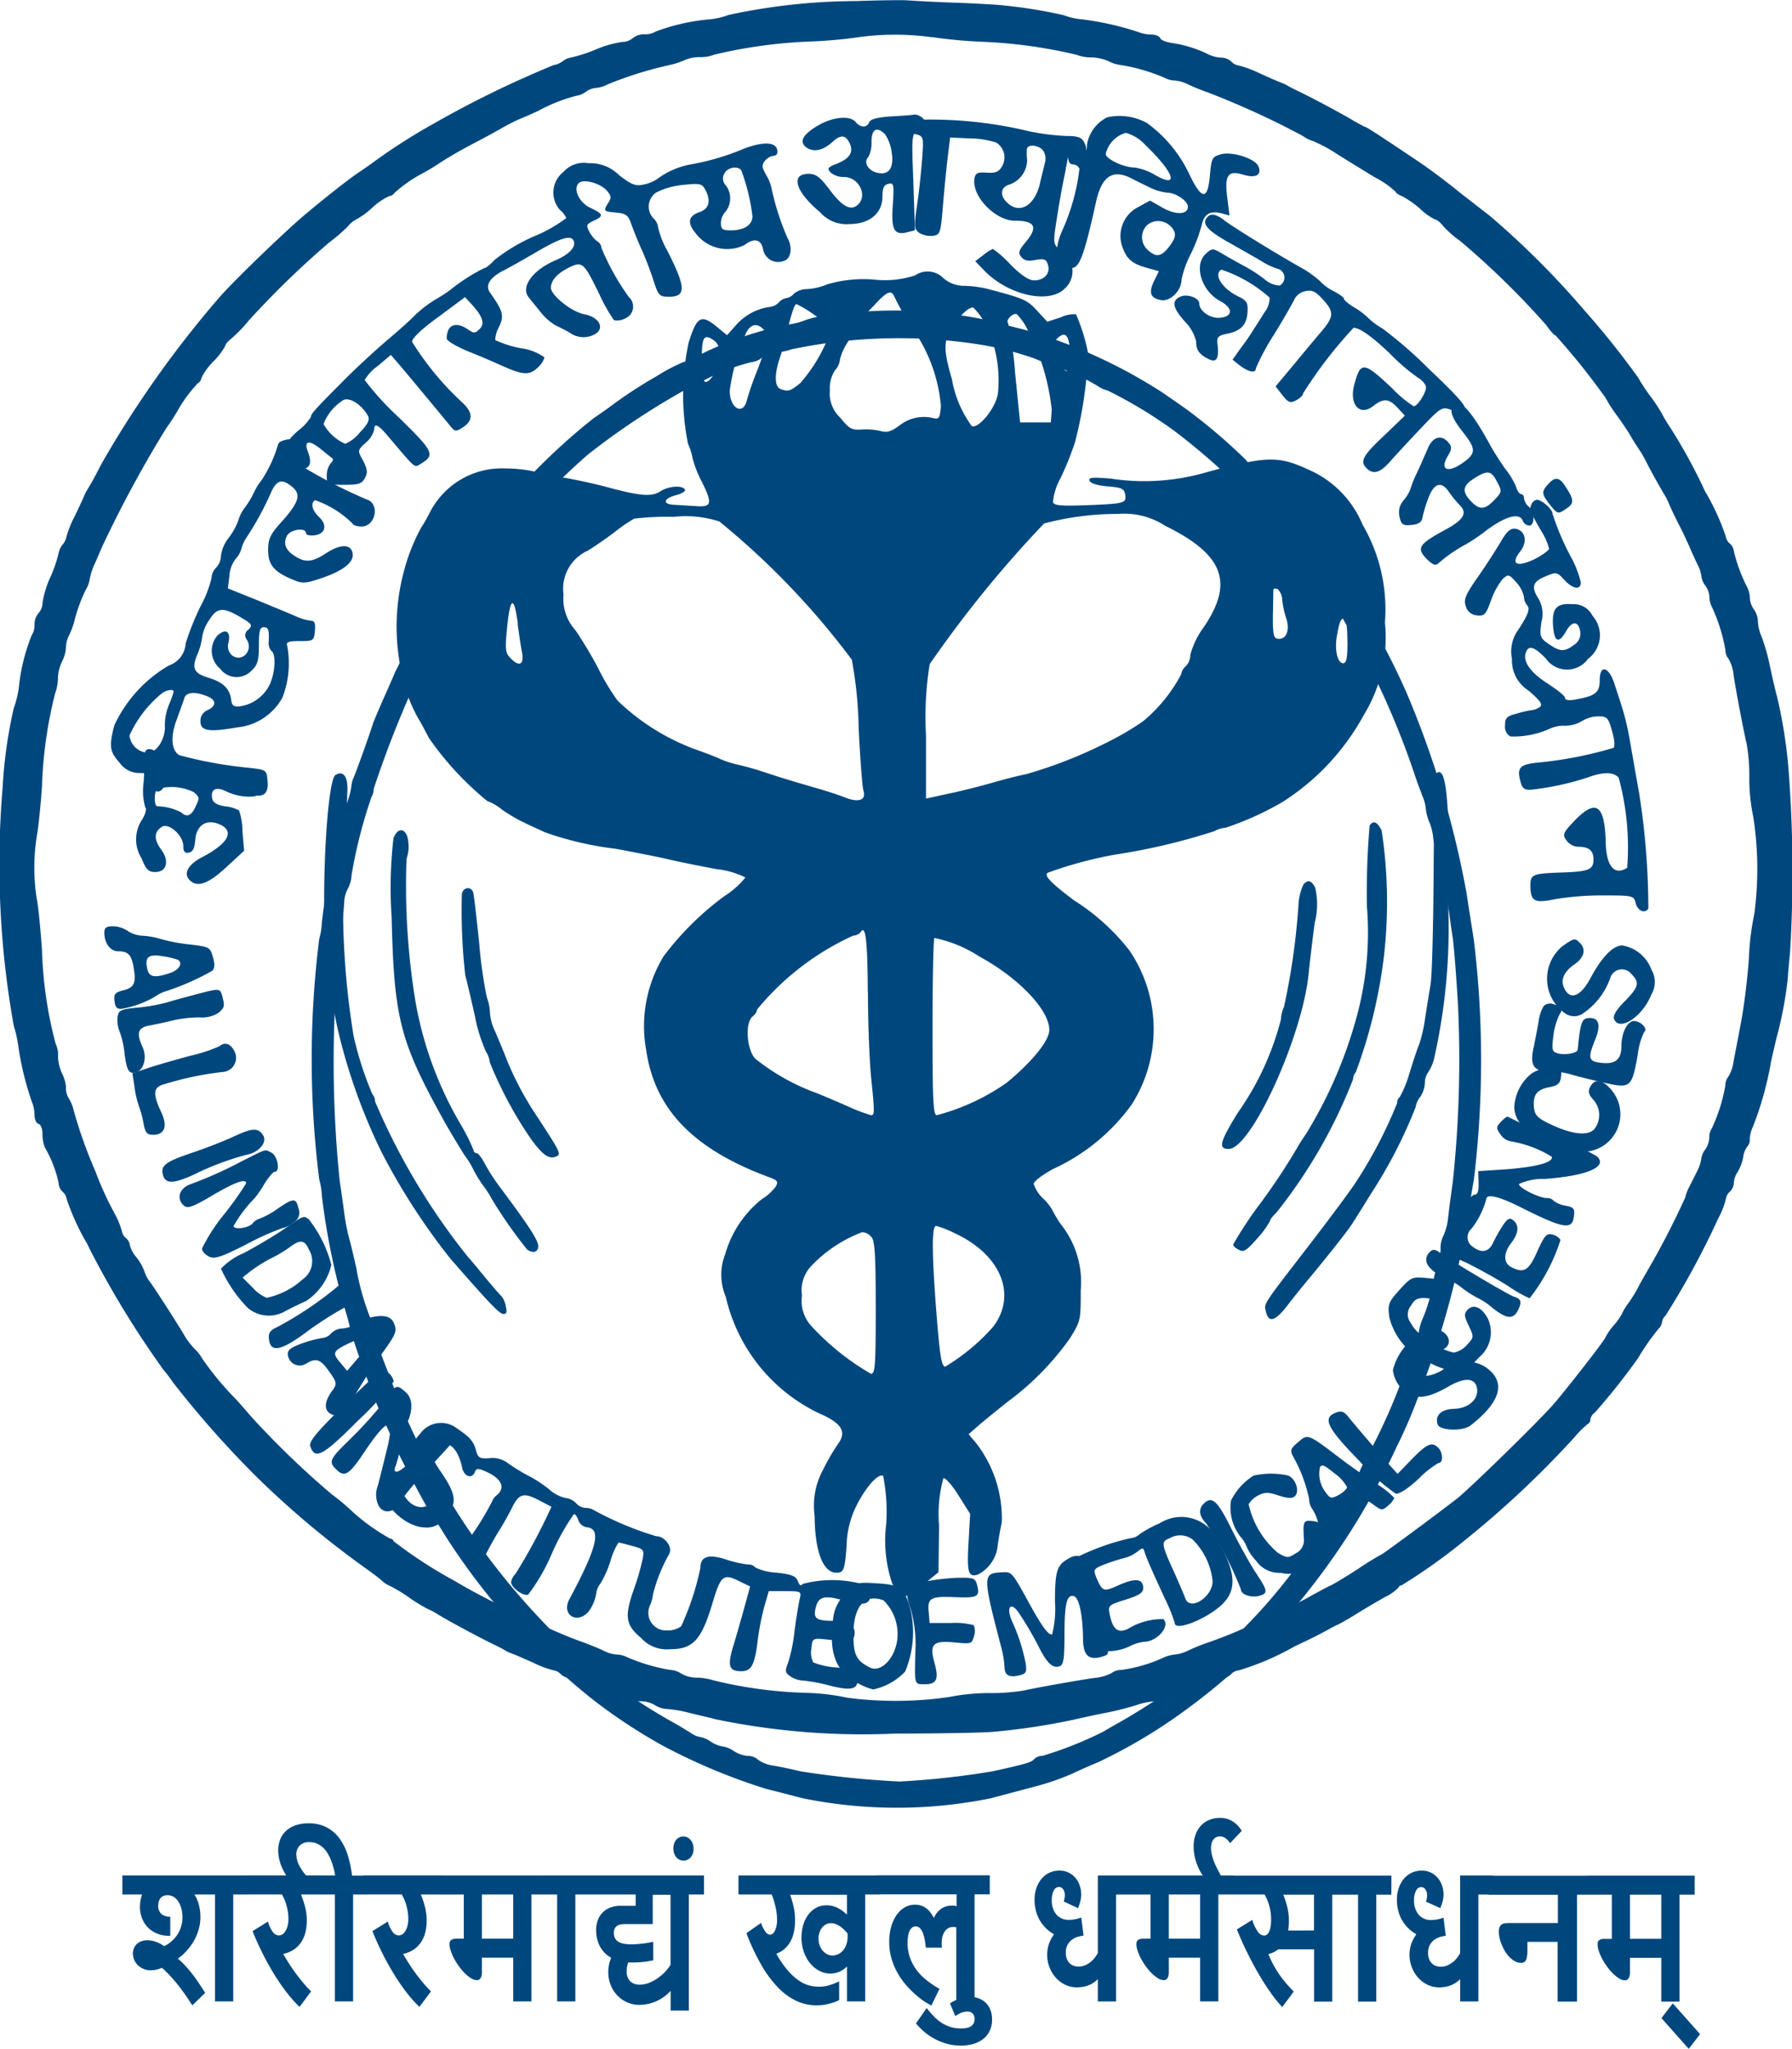<svg id="Group_109170" data-name="Group 109170" xmlns="http://www.w3.org/2000/svg" width="52.475" height="60" viewBox="0 0 52.475 60">
  <g id="Group_73231" data-name="Group 73231">
    <path id="path11" d="M61.794-256.8a17.962,17.962,0,0,0-3.737.407,2.145,2.145,0,0,1-.545.128,5.973,5.973,0,0,0-1.58.354.593.593,0,0,1-.335.083.54.54,0,0,0-.343.113.481.481,0,0,1-.311.113,3.1,3.1,0,0,0-.786.226,4.648,4.648,0,0,1-.693.226.564.564,0,0,0-.265.113.6.6,0,0,1-.265.113,30.31,30.31,0,0,0-3.519,1.718,17.106,17.106,0,0,0-1.837,1.183c-.117.083-.288.2-.381.264-.21.136-.856.64-1.479,1.16-.584.482-2.063,1.906-2.553,2.456a30.962,30.962,0,0,0-3.472,4.9c-.179.347-.257.5-.4.731a1.819,1.819,0,0,0-.125.249c-.023.06-.148.324-.272.58a3.015,3.015,0,0,0-.226.565.518.518,0,0,1-.117.241.581.581,0,0,0-.117.264,4.033,4.033,0,0,1-.234.678,2.852,2.852,0,0,0-.234.761.448.448,0,0,1-.117.3.5.5,0,0,0-.117.331.546.546,0,0,1-.086.324,5.651,5.651,0,0,0-.374,1.529,2.882,2.882,0,0,1-.148.6,13.714,13.714,0,0,0-.327,2.335,26.768,26.768,0,0,0,.327,6.969,3.752,3.752,0,0,1,.14.64,8.665,8.665,0,0,0,.389,1.582,1.013,1.013,0,0,1,.078.377c0,.136.047.249.117.271s.117.143.117.3a1.047,1.047,0,0,0,.07.392,3.569,3.569,0,0,1,.4,1.025.4.4,0,0,0,.117.271.331.331,0,0,1,.117.2,6.831,6.831,0,0,0,.553,1.236,1.561,1.561,0,0,1,.117.226,27.643,27.643,0,0,0,2.164,3.548,4.553,4.553,0,0,1,.28.369,29,29,0,0,0,2.452,2.772,26.634,26.634,0,0,0,3.137,2.637c.2.143.436.316.529.4a.643.643,0,0,0,.21.143,4.223,4.223,0,0,1,.568.339,4.893,4.893,0,0,0,.545.339,2.309,2.309,0,0,1,.327.173c.3.188,1.121.625,1.572.851.148.068.327.158.389.2s.171.083.234.105.335.143.607.264a2.863,2.863,0,0,0,.592.218.347.347,0,0,1,.2.113.427.427,0,0,0,.28.113,1.317,1.317,0,0,1,.475.151,1.346,1.346,0,0,0,.428.151.22.22,0,0,1,.179.075.593.593,0,0,0,.35.075c.187,0,.311.038.343.113s.14.113.3.113a.8.8,0,0,1,.4.113.712.712,0,0,0,.35.113,3.472,3.472,0,0,1,.623.105c.241.06.615.143.825.2a21.133,21.133,0,0,0,5.254.414c1.261,0,2.561-.023,2.88-.053a19.627,19.627,0,0,0,2.3-.347c.171-.038.592-.136.934-.2a8.875,8.875,0,0,0,.934-.234,2.036,2.036,0,0,1,.467-.105.6.6,0,0,0,.3-.113.744.744,0,0,1,.366-.113.4.4,0,0,0,.265-.075.22.22,0,0,1,.179-.075,1.469,1.469,0,0,0,.444-.151,1.469,1.469,0,0,1,.475-.151.4.4,0,0,0,.265-.113A.36.36,0,0,1,73-207.91a7.881,7.881,0,0,0,1.643-.708c.568-.264.7-.339,1-.5a2.66,2.66,0,0,1,.249-.128c.062-.03.257-.136.428-.241.428-.264.514-.316.965-.573a1.3,1.3,0,0,0,.4-.286c0-.03.039-.053.078-.053a17,17,0,0,0,1.86-1.326,28.414,28.414,0,0,0,3.2-3.006,2.844,2.844,0,0,1,.4-.4.136.136,0,0,0,.07-.128.3.3,0,0,1,.132-.2,19.593,19.593,0,0,0,1.269-1.6,6.381,6.381,0,0,1,.6-.859.341.341,0,0,0,.1-.2.307.307,0,0,1,.1-.181,23.842,23.842,0,0,0,1.541-2.84,2.513,2.513,0,0,0,.226-.573.341.341,0,0,1,.117-.218.379.379,0,0,0,.117-.256.62.62,0,0,1,.109-.316,1.323,1.323,0,0,0,.163-.429.678.678,0,0,1,.125-.324.3.3,0,0,0,.07-.226.922.922,0,0,1,.093-.354,9.7,9.7,0,0,0,.529-1.9c.054-.249.14-.625.195-.829a11.116,11.116,0,0,0,.3-1.657c0-.083.031-.407.062-.716a39.067,39.067,0,0,0-.047-5.386,14.185,14.185,0,0,0-.335-2.109c-.047-.166-.14-.573-.21-.9a5.544,5.544,0,0,0-.241-.851,1.31,1.31,0,0,1-.109-.452.64.64,0,0,0-.117-.347.632.632,0,0,1-.117-.324.785.785,0,0,0-.07-.309,4.829,4.829,0,0,1-.4-1.07.34.34,0,0,0-.117-.226.331.331,0,0,1-.117-.2,6.831,6.831,0,0,0-.553-1.235,1.561,1.561,0,0,1-.117-.226,15.824,15.824,0,0,0-.989-1.785,3.1,3.1,0,0,1-.21-.354,4.691,4.691,0,0,0-.35-.527,5.207,5.207,0,0,1-.35-.535,24.336,24.336,0,0,0-1.565-1.959,25.039,25.039,0,0,0-2.763-2.765l-.9-.7c-.358-.294-.9-.7-1.2-.9-1.121-.753-1.526-1.017-1.565-1.017-.016,0-.163-.083-.327-.173-.265-.166-1.331-.738-1.689-.9-.086-.045-.21-.105-.272-.143s-.171-.083-.234-.105-.335-.143-.6-.264a3.036,3.036,0,0,0-.6-.218.347.347,0,0,1-.2-.113.449.449,0,0,0-.288-.113.976.976,0,0,1-.4-.105,3.573,3.573,0,0,0-1.051-.324c-.163-.023-.319-.083-.343-.143s-.14-.105-.272-.105a1.052,1.052,0,0,1-.374-.075,8.611,8.611,0,0,0-1.635-.369,1.851,1.851,0,0,1-.537-.121,14.31,14.31,0,0,0-1.837-.294c-.125-.015-.755-.053-1.4-.075s-1.253-.06-1.362-.068S62.5-256.825,61.794-256.8Zm2.219,1.055a13.887,13.887,0,0,0,1.44.136,14.439,14.439,0,0,1,2.8.384,1.14,1.14,0,0,0,.444.075,1.334,1.334,0,0,1,.49.113,1.06,1.06,0,0,0,.374.113,5.433,5.433,0,0,1,1.277.377.655.655,0,0,0,.288.075,1.056,1.056,0,0,1,.374.105,5.519,5.519,0,0,0,.568.234,24.46,24.46,0,0,1,2.8,1.281.976.976,0,0,0,.3.151,4.152,4.152,0,0,1,.677.362c.272.173.778.482,1.121.693a2.684,2.684,0,0,1,.631.437c0,.03.078.083.179.121a2.861,2.861,0,0,1,.537.377,1.676,1.676,0,0,0,.436.309c.047,0,.156.09.241.2a3.059,3.059,0,0,0,.483.422A24.017,24.017,0,0,1,82-247.31c.117.166.234.3.272.3a20.637,20.637,0,0,1,1.471,1.838,4.15,4.15,0,0,0,.335.52c.187.256.358.52.389.58s.125.211.21.339a3.825,3.825,0,0,1,.265.452c.109.219.381.708.522.942a1.872,1.872,0,0,1,.148.3c.047.105.171.377.288.6s.257.535.319.678.163.362.218.475a.967.967,0,0,1,.109.339.543.543,0,0,0,.117.271.632.632,0,0,1,.117.324.675.675,0,0,0,.078.309,5.06,5.06,0,0,1,.389,1.243.4.4,0,0,0,.093.264,1.191,1.191,0,0,1,.148.482c.078.5.28,1.574.381,2a5.418,5.418,0,0,1,.078,1.017,5.52,5.52,0,0,0,.117,1.13,9.962,9.962,0,0,1,.031,2.84,7.6,7.6,0,0,0-.156,1.243c-.031.535-.132,1.371-.218,1.846s-.195,1.025-.234,1.228a1.129,1.129,0,0,1-.148.444.419.419,0,0,0-.093.264,4.874,4.874,0,0,1-.4,1.266.451.451,0,0,0-.07.264.685.685,0,0,1-.117.347.543.543,0,0,0-.117.271,1.131,1.131,0,0,1-.117.354c-.062.128-.171.339-.234.467a1.2,1.2,0,0,0-.117.309,24.234,24.234,0,0,1-1.121,2.17c-.109.188-.234.407-.272.49a4.414,4.414,0,0,1-.272.437,1.723,1.723,0,0,0-.2.331,1.668,1.668,0,0,1-.234.324,1.7,1.7,0,0,0-.234.339c0,.06-1.074,1.439-1.51,1.951-.475.542-2.452,2.471-2.849,2.787-.646.5-2.172,1.627-2.2,1.627a7.922,7.922,0,0,0-.685.422c-.358.234-.724.452-.81.49s-.366.188-.623.331-.662.347-.9.46-.623.279-.856.392a13.245,13.245,0,0,1-1.246.5,5.519,5.519,0,0,0-.568.234,1.068,1.068,0,0,1-.366.105,1.067,1.067,0,0,0-.366.105,4.369,4.369,0,0,1-1.207.347.458.458,0,0,0-.28.09,1.29,1.29,0,0,1-.5.143c-.514.075-1.627.271-2.071.369a5.8,5.8,0,0,1-1.028.075,6.012,6.012,0,0,0-1.144.113,10.877,10.877,0,0,1-3,.023,6.514,6.514,0,0,0-1.222-.143,12.852,12.852,0,0,1-2.709-.369,1.638,1.638,0,0,0-.475-.075.93.93,0,0,1-.444-.113.63.63,0,0,0-.327-.113,5.433,5.433,0,0,1-1.277-.377.694.694,0,0,0-.3-.075.944.944,0,0,1-.366-.105c-.117-.06-.366-.158-.56-.234-.444-.158-.708-.271-1.261-.52-.241-.105-.522-.234-.623-.271s-.234-.105-.3-.136-.2-.113-.311-.173c-.755-.392-.957-.5-1.292-.7a13.564,13.564,0,0,1-1.822-1.183.079.079,0,0,0-.086-.068,5.858,5.858,0,0,1-1.191-.866,5.935,5.935,0,0,0-.529-.437,25.409,25.409,0,0,1-2.359-2.275c-.171-.2-.413-.482-.545-.61a8.79,8.79,0,0,1-.9-1.107.992.992,0,0,0-.195-.249,2.3,2.3,0,0,1-.3-.384c-.148-.264-.926-1.477-1.028-1.6a.928.928,0,0,1-.156-.3,1.586,1.586,0,0,0-.241-.422.881.881,0,0,1-.187-.347.324.324,0,0,0-.117-.211.331.331,0,0,1-.117-.2,2.348,2.348,0,0,0-.226-.542,9.7,9.7,0,0,1-.553-1.22,13.615,13.615,0,0,1-.631-1.77,1.162,1.162,0,0,0-.156-.377.538.538,0,0,1-.07-.3,1.1,1.1,0,0,0-.117-.414,1.268,1.268,0,0,1-.117-.49.742.742,0,0,0-.07-.377,12.018,12.018,0,0,1-.4-2.75c-.039-.557-.1-1.22-.148-1.469a5.878,5.878,0,0,1,0-1.883c.039-.211.109-.851.148-1.431a12.65,12.65,0,0,1,.389-2.742,1.267,1.267,0,0,0,.078-.437,1.224,1.224,0,0,1,.117-.475,1.07,1.07,0,0,0,.117-.4.845.845,0,0,1,.093-.377,2.1,2.1,0,0,0,.148-.392,4.619,4.619,0,0,1,.35-.957.81.81,0,0,0,.109-.309,1.9,1.9,0,0,1,.163-.475c.086-.2.187-.437.226-.52a34.56,34.56,0,0,1,1.86-3.428,5.287,5.287,0,0,0,.319-.49,4.058,4.058,0,0,1,.6-.814.2.2,0,0,0,.1-.151,1.793,1.793,0,0,1,.35-.482,2,2,0,0,0,.35-.46c0-.045.086-.143.195-.226a4.291,4.291,0,0,0,.49-.512,26.467,26.467,0,0,1,2.351-2.283,5.338,5.338,0,0,0,.553-.475.772.772,0,0,1,.257-.211,2.369,2.369,0,0,0,.459-.339,1.859,1.859,0,0,1,.5-.339.208.208,0,0,0,.156-.1,4.19,4.19,0,0,1,.841-.58,5.523,5.523,0,0,0,.506-.309c.257-.166.693-.414.957-.55s.638-.339.833-.452.4-.211.467-.241.327-.136.584-.256a4.906,4.906,0,0,1,1.144-.452.6.6,0,0,0,.265-.113.578.578,0,0,1,.288-.113.878.878,0,0,0,.35-.105,11.235,11.235,0,0,1,1.806-.565,2.326,2.326,0,0,0,.444-.143,1.11,1.11,0,0,1,.451-.09,1.083,1.083,0,0,0,.428-.075,14.586,14.586,0,0,1,2.841-.384,13.479,13.479,0,0,0,1.4-.128A7.841,7.841,0,0,1,64.013-255.74Z" transform="translate(-36.723 256.831)" fill="#00477e"/>
    <path id="path13" d="M139.085-244.854c-.4.028-.6.083-.637.165-.065.175-.249.175-.4,0-.157-.193-.628-.156-1.053.074-.489.276-.619.5-.388.671.212.147.48.092.757-.156.249-.23.388-.221.517.046.111.267-.018.45-.434.607-.212.083-.231.12-.139.23a.6.6,0,0,0,.4.138c.443,0,.711.561.388.827-.2.165-.443.037-.813-.46-.277-.368-.4-.46-.61-.46-.545,0-.388.524.332,1.122a1.023,1.023,0,0,0,.859.349c.591,0,.97-.313.97-.809,0-.257.046-.34.175-.368.157-.037.166.009.129.616-.055.726.037.9.425.8l.222-.055-.046-1.416c-.055-1.379-.046-1.416.148-1.517.1-.064.194-.165.194-.23,0-.12-.222-.257-.351-.221C139.695-244.891,139.408-244.873,139.085-244.854Zm-.175.524a1.247,1.247,0,0,1,.194.524c.074.469-.083.689-.434.6-.259-.064-.4-.313-.249-.46a.87.87,0,0,0,.092-.441C138.513-244.486,138.67-244.569,138.91-244.33Z" transform="translate(-112.993 248.263)" fill="#00477e"/>
    <path id="path15" d="M171.246-244.745a1.1,1.1,0,0,0-.591.8c0,.2-.028.221-.277.165s-.277-.037-.277.175c0,.156.055.239.139.239a.214.214,0,0,1,.194.129,6.086,6.086,0,0,1-.48,1.756c-.314.68-.212,1.149.249,1.149.231,0,.369-.359.72-1.949.166-.735.48-.947,1.007-.689.139.074.388.193.554.276a1.6,1.6,0,0,0,.517.156c.249,0,.609.239.609.414,0,.23-.351.248-.739.028l-.369-.211-.351.193a.948.948,0,0,0-.462,1.158c.129.368.286.5.739.625l.332.092-.139.285c-.166.34-.111.506.194.561.277.055.609-.276.609-.6a2.936,2.936,0,0,1,.268-.745,4.531,4.531,0,0,0,.323-.855c.074-.322.24-.423.582-.34l.231.064-.065-.524c-.083-.662.018-.809.471-.671.36.11.545.009.443-.239-.083-.23-.767-.45-1.1-.359-.259.074-.277.11-.323.625-.065.735-.24.717-.609-.055a3.89,3.89,0,0,0-1.238-1.489A1.672,1.672,0,0,0,171.246-244.745Zm1.108.8c.859.827,1.016,1.3.3.892a1.676,1.676,0,0,0-.6-.221c-.314,0-.85-.248-.85-.4a.835.835,0,0,1,.591-.616A1.221,1.221,0,0,1,172.354-243.945Zm.739,2.381c.194.193.185.331-.046.625s-.388.3-.646.046a.5.5,0,0,1,.028-.708A.511.511,0,0,1,173.093-241.564Z" transform="translate(-138.825 248.181)" fill="#00477e"/>
    <path id="path17" d="M150.055-244.452c-.083.138.1.34.379.4.24.064.24.074.194.726-.028.368-.092.974-.148,1.351-.092.625-.083.7.055.809a.639.639,0,0,0,.4.092c.222-.028.231-.064.3-.855.037-.46.1-1.094.139-1.425l.074-.6.591.028a2.536,2.536,0,0,1,.757.12.512.512,0,0,1,.175.689c-.092.165-.185.211-.453.193s-.332.009-.36.184c-.074.515.619,1.223,1.182,1.223.6,0,.693.184.314.634-.2.239-.222.313-.12.432.083.1.2.129.416.083.249-.046.314-.018.36.138.083.248-.1.46-.4.46-.157,0-.379-.147-.693-.46a3.075,3.075,0,0,0-.517-.46,1.164,1.164,0,0,0-.286.184l-.231.175.231.239c.7.754,1.939,1.039,2.4.552a.672.672,0,0,0-.074-1.048c-.277-.239-.277-.248-.2-.791.046-.3.139-.883.222-1.287s.139-.745.148-.763a.731.731,0,0,1,.222-.018c.286,0,.369-.129.24-.368-.074-.147-.194-.184-.536-.184a6.808,6.808,0,0,1-1.08-.138A12.3,12.3,0,0,0,150.055-244.452Zm4.11.873a.427.427,0,0,1,.065.34c-.028.12-.1.4-.157.653-.157.625-.582.883-.942.552-.24-.211-.212-.469.055-.542a.773.773,0,0,0,.517-.708,2,2,0,0,1-.009-.322C153.7-243.763,154.026-243.744,154.164-243.579Z" transform="translate(-123.625 247.981)" fill="#00477e"/>
    <path id="path19" d="M87.588-241.76a7.174,7.174,0,0,1-1.579.469,2.327,2.327,0,0,0-.96.414,1.087,1.087,0,0,1-.416.175c-.24.055-.36,0-.72-.276a1.191,1.191,0,0,0-.9-.349.8.8,0,0,0-.73.257.768.768,0,0,0-.1,1.112.617.617,0,0,1,.185.239,4.26,4.26,0,0,1-.942.533,5.179,5.179,0,0,0-1.154.689c-.12.129-.249.239-.3.239a5.5,5.5,0,0,0-1.016.653,4.255,4.255,0,0,1-.416.267,3.648,3.648,0,0,0-.6.46c-.129.138-.48.45-.785.708s-.859.763-1.238,1.14c-.914.919-1.025,1.039-1.025,1.131a1.457,1.457,0,0,1-.369.4c-.286.248-.369.386-.369.616,0,.349.139.515.434.515.268,0,.342-.165.222-.487-.139-.349.018-.386.379-.092.166.138.323.257.342.276s-.009.083-.065.138a.6.6,0,0,0-.111.368c0,.248.009.257.508.257.425,0,.517-.028.61-.2.083-.156.074-.257-.055-.506-.166-.3-.166-.3.074-.524a.746.746,0,0,0,.249-.377c0-.221.12-.165.462.248.748.883.72.864.887.754.453-.267.406-.359-.637-1.379a8.3,8.3,0,0,1-.988-1.085,1.343,1.343,0,0,1,.388-.414l.379-.322.277.322c.249.294,1.127,1.351,1.459,1.756.129.165.166.175.342.064.323-.2.342-.423.046-.717a8.585,8.585,0,0,1-1.505-1.811c.009-.11.3-.386.785-.735l.767-.57.185.2c.332.359.406.579.24.735-.129.129-.166.129-.342.009-.36-.248-.619-.129-.619.267,0,.074.323.257.72.414s.84.359.988.423c.526.23.72.239.942.028a.635.635,0,0,0,.212-.313,1.523,1.523,0,0,0-.693-.267,3.191,3.191,0,0,1-.748-.239.834.834,0,0,1,.111-.386c.157-.331.12-.46-.268-1.011-.139-.2-.009-.423.369-.625.157-.074.573-.313.924-.515.776-.46,1.09-.561,1.164-.359.065.175-.139.386-.517.552-.683.285-1.053.791-.8,1.094.046.064.2.248.332.414a1.625,1.625,0,0,0,.443.4c.111.055.3.147.425.221a.684.684,0,0,0,.776.018c.249-.184.055-.487-.36-.561-.369-.074-.97-.552-.97-.781.009-.211.185-.414.536-.588.388-.184.425-.156.887.791a5.036,5.036,0,0,0,.425.754.471.471,0,0,0,.314-.046.376.376,0,0,0,.12-.634,7.1,7.1,0,0,1-.8-1.434.249.249,0,0,0-.129-.2.856.856,0,0,1-.231-.285c-.092-.184-.083-.211.129-.313.3-.138.3-.193-.092-.377-.332-.156-.517-.552-.342-.726.129-.129.61-.009.813.211.139.156.148.221.055.359-.157.257-.148.257.231.294.286.028.351.074.443.349.065.175.194.506.3.735s.259.634.342.892c.148.46.175.487.462.487.508,0,.489-.285-.055-1.351a2.529,2.529,0,0,1-.268-.68.42.42,0,0,0-.139-.267.5.5,0,0,1,.083-.754,2.19,2.19,0,0,1,.776-.221c.5-.055.563-.037.656.129.185.34.12.57-.175.671-.314.11-.351.313-.111.6a1.152,1.152,0,0,0,1.441.359c.286-.221.489-.165.545.129a.447.447,0,0,0,.619.331c.2-.064.249-.4.092-.671a7.558,7.558,0,0,1-.462-1.434,1.208,1.208,0,0,0-.157-.4c-.129-.23-.139-.294-.037-.423a.4.4,0,0,1,.259-.147c.074,0,.12-.064.1-.165C88.5-241.953,88.142-241.963,87.588-241.76Zm-.092.653a5.642,5.642,0,0,1,.323,1.333c0,.257-.24.414-.637.414-.24,0-.286-.037-.286-.221a.5.5,0,0,1,.139-.331.629.629,0,0,0,0-.772.279.279,0,0,1-.037-.34C87.089-241.209,87.4-241.264,87.5-241.108Zm-10.934,7.18c.055.119,0,.239-.24.487a1.1,1.1,0,0,1-.425.331,1.347,1.347,0,0,1-.637-.579,1.438,1.438,0,0,1,.591-.708C76.053-234.47,76.376-234.25,76.561-233.928Z" transform="translate(-65.786 246.107)" fill="#00477e"/>
    <path id="path21" d="M187.046-234.43c-.194.193-.018.4.656.772.388.221.794.45.9.515a2.02,2.02,0,0,0,.536.248.269.269,0,0,1,.018.478.717.717,0,0,1-.453-.193,4.5,4.5,0,0,0-.628-.4c-.166-.092-.434-.239-.6-.34-.286-.165-.3-.165-.48,0-.369.331-.129,1.094.416,1.388.379.2.379.45.009.487-.286.037-.619-.193-.619-.414,0-.175-.379-.3-.573-.193-.249.119-.2.331.157.726a1.26,1.26,0,0,1,.323.57c0,.257.083.377.351.515.24.129.323.009.277-.414-.028-.221.009-.267.286-.322.406-.083.573-.267.591-.644.018-.257-.028-.331-.259-.441-.48-.23-.748-.644-.508-.791a4.039,4.039,0,0,1,1.413.818.675.675,0,0,1-.148.432c-.111.175-.24.386-.3.469a5.706,5.706,0,0,1-.369.542l-.268.377.222.175c.259.193.462.23.462.074a6.807,6.807,0,0,1,.536-.993c.3-.487.563-.956.6-1.039a.448.448,0,0,1,.3-.221c.2-.046.3-.009.517.23.342.368.332.506-.009.919-.157.184-.526.625-.822.984l-.545.653.2.257c.175.221.231.239.406.147.111-.055.2-.147.2-.2a12.794,12.794,0,0,1,1.478-1.921c.185,0,.563.276,1.071.763a5.642,5.642,0,0,0,.8.689c.139.083.249.211.249.294,0,.165-.249.552-.36.552a3.2,3.2,0,0,1-.619-.515c-.85-.8-.933-.809-1.117-.129-.166.588.157.956.554.634.3-.23.453-.221.711.055l.212.23-.61.588c-.628.588-.711.754-.508.956s.416.12.72-.239c.166-.184.563-.616.887-.956.573-.6.6-.616.877-.515.2.074.314.064.388-.009s-.2-.386-1.034-1.177a12.577,12.577,0,0,0-1.376-1.2,2.028,2.028,0,0,1-.406-.3,2.216,2.216,0,0,0-.443-.331c-.148-.092-.277-.2-.277-.239s-.139-.138-.3-.221a1.439,1.439,0,0,1-.406-.3,3.023,3.023,0,0,0-.526-.377c-.628-.349-2.022-1.2-2.272-1.4C187.314-234.5,187.147-234.54,187.046-234.43Z" transform="translate(-151.682 240.78)" fill="#00477e"/>
    <path id="path23" d="M85.2-224.515a3.711,3.711,0,0,1-.761.083,3.036,3.036,0,0,0-.79.147,2.106,2.106,0,0,1-.524.138,10.481,10.481,0,0,0-2.787.984,1.169,1.169,0,0,1-.295.119,5.456,5.456,0,0,0-.783.414,13.139,13.139,0,0,0-1.422.938c-.158.11-.338.239-.4.276a18.36,18.36,0,0,0-1.753,1.581c-.273.285-.6.616-.726.745a24.413,24.413,0,0,0-1.724,2.261,27.109,27.109,0,0,0-1.638,2.887c-.029.074-.165.386-.3.689s-.28.644-.323.754c-.151.469-.51,1.462-.575,1.609a.786.786,0,0,0-.072.267,2.01,2.01,0,0,1-.093.386,19,19,0,0,0-.769,3.585,2.127,2.127,0,0,1-.079.5,28.171,28.171,0,0,0,0,7.042,2.127,2.127,0,0,1,.079.5,20.86,20.86,0,0,0,.726,3.475c.029.1.079.285.108.414s.151.515.28.873.287.791.352.965.223.57.366.873.273.616.3.689c.065.184.955,1.875,1.02,1.93.022.028.251.377.5.781A19.639,19.639,0,0,0,77-184.2c.065.055.2.165.3.248a15.915,15.915,0,0,0,2.191,1.452,17.593,17.593,0,0,0,2.981,1.241c.338.083.819.211,1.077.276a13.824,13.824,0,0,0,5.5,0c.28-.074.833-.221,1.243-.331a7.32,7.32,0,0,0,1.113-.377c.2-.092.56-.257.79-.349a15.375,15.375,0,0,0,2.493-1.48,18.34,18.34,0,0,0,1.76-1.443,20.737,20.737,0,0,0,4.238-5.792c.043-.083.158-.322.251-.524a14.559,14.559,0,0,0,.6-1.379,26.688,26.688,0,0,0,1.444-5.1c.065-.432.158-1.03.215-1.333a29.15,29.15,0,0,0,0-7.033c-.05-.331-.151-.947-.215-1.379a27.65,27.65,0,0,0-1.746-5.837,20.179,20.179,0,0,0-1.315-2.51.2.2,0,0,1-.065-.165c0-.074-.022-.129-.05-.129a2.722,2.722,0,0,1-.417-.579,19.259,19.259,0,0,0-1.975-2.556,4.742,4.742,0,0,1-.524-.607.2.2,0,0,0-.136-.119.432.432,0,0,1-.23-.175,16.5,16.5,0,0,0-1.774-1.508c-.251-.175-.553-.386-.675-.469A15.153,15.153,0,0,0,90.016-224c-.338-.083-.833-.211-1.113-.285A13.129,13.129,0,0,0,85.2-224.515Zm3.592.965a9.477,9.477,0,0,1,1.544.4c.122.055.409.165.646.248a6.029,6.029,0,0,1,1.207.561.838.838,0,0,0,.287.129,13.257,13.257,0,0,1,1.975,1.2,19.6,19.6,0,0,1,4.892,5.442,3.618,3.618,0,0,0,.359.561.781.781,0,0,1,.151.248,5.013,5.013,0,0,0,.3.653,23.778,23.778,0,0,1,1.329,3.2c.057.175.158.432.208.57a1.215,1.215,0,0,1,.1.377,1.432,1.432,0,0,0,.108.4,1.577,1.577,0,0,1,.108.45,1.462,1.462,0,0,0,.108.414,1.634,1.634,0,0,1,.108.487,1.305,1.305,0,0,0,.086.46,3.91,3.91,0,0,1,.144.662c.029.248.086.644.122.873s.108,1.131.158,2a33.742,33.742,0,0,1-.158,5.231c-.043.294-.1.726-.129.974a1.688,1.688,0,0,1-.136.542.8.8,0,0,0-.086.4,1.768,1.768,0,0,1-.108.552,1.575,1.575,0,0,0-.108.423,4.88,4.88,0,0,1-.33,1.112,1.468,1.468,0,0,0-.1.414.787.787,0,0,1-.108.331.823.823,0,0,0-.108.34.469.469,0,0,1-.108.267.445.445,0,0,0-.108.239,17.275,17.275,0,0,1-1.092,2.436,2.347,2.347,0,0,0-.2.4,17.288,17.288,0,0,1-1.868,2.813,16.24,16.24,0,0,1-2.27,2.482,1.725,1.725,0,0,0-.309.257,3.233,3.233,0,0,1-.366.331,6.065,6.065,0,0,0-.539.386,19.776,19.776,0,0,1-1.76,1.122c-.136.074-.309.175-.381.221a10.938,10.938,0,0,1-1.8.717.347.347,0,0,0-.237.092c-.072.092-.215.138-1.214.359a24.362,24.362,0,0,1-2.73.3,27.4,27.4,0,0,1-2.909-.3c-.215-.055-.567-.129-.776-.165a.991.991,0,0,1-.46-.175.429.429,0,0,0-.3-.11.9.9,0,0,1-.4-.138.814.814,0,0,0-.323-.138.859.859,0,0,1-.352-.138.8.8,0,0,0-.309-.138.679.679,0,0,1-.295-.129c-.108-.064-.309-.193-.445-.267a16.411,16.411,0,0,1-3.4-2.5,20.939,20.939,0,0,1-3.182-4,3.644,3.644,0,0,0-.374-.588.773.773,0,0,1-.151-.239,4.561,4.561,0,0,0-.28-.607,19.886,19.886,0,0,1-.977-2.243c-.151-.377-.309-.809-.366-.947a1.448,1.448,0,0,1-.1-.423.532.532,0,0,0-.065-.248,7.362,7.362,0,0,1-.445-1.554c-.079-.359-.18-.772-.223-.919a5.9,5.9,0,0,1-.129-.689c-.029-.23-.093-.662-.136-.965a34.523,34.523,0,0,1,.036-7.262,8.035,8.035,0,0,0,.1-.873.909.909,0,0,1,.108-.4.94.94,0,0,0,.108-.4,14.286,14.286,0,0,1,.582-2.28.467.467,0,0,0,.065-.239,30.543,30.543,0,0,1,1.458-3.622,20.743,20.743,0,0,1,4.827-6.178,21.723,21.723,0,0,1,2.8-1.866.822.822,0,0,0,.3-.129,5.7,5.7,0,0,1,1.674-.7.576.576,0,0,0,.316-.138.6.6,0,0,1,.345-.138,2.027,2.027,0,0,0,.51-.1A15.253,15.253,0,0,1,88.795-223.549Z" transform="translate(-60.038 233.651)" fill="#00477e"/>
    <path id="path41" d="M218.6-206.317c-.139.129-.046.386.259.772.4.5.4.634.046.892-.462.34-.72.248-.48-.165.129-.211.129-.285.028-.4-.212-.257-.471-.175-.619.193-.083.193-.222.515-.323.726a2.785,2.785,0,0,0-.175.441,1.134,1.134,0,0,1-.194.322.533.533,0,0,0-.12.506c.046.211.1.248.351.221.2-.018.3-.083.314-.211a4.371,4.371,0,0,1,.175-.579c.166-.441.388-.506.61-.165a3.221,3.221,0,0,0,.3.368c.249.239.129.441-.462.754-.73.4-.8.515-.5.827.2.193.259.211.369.11a4.233,4.233,0,0,1,.776-.533,5.308,5.308,0,0,0,.61-.414c.573-.423.97-.524,1.062-.276a.233.233,0,0,0,.185.138c.175,0,.166-.4-.009-.552a.406.406,0,0,1-.139-.239c0-.074-.037-.129-.083-.129s-.12-.092-.148-.211a2.272,2.272,0,0,0-.314-.524c-.129-.175-.314-.469-.416-.644C219.133-206.142,218.791-206.519,218.6-206.317Zm1.274,2.243c.139.267.139.294-.018.469-.314.349-.471.377-.72.129-.3-.3-.286-.478.074-.7C219.6-204.423,219.706-204.4,219.872-204.073Z" transform="translate(-176.035 218.183)" fill="#00477e"/>
    <path id="path43" d="M53.279-200.774a.167.167,0,0,0-.12.129,3.836,3.836,0,0,1-.462,1,1.873,1.873,0,0,0-.231.368,2.6,2.6,0,0,1-.277.46,1.144,1.144,0,0,0-.185.368,1.951,1.951,0,0,1-.286.515,1.063,1.063,0,0,0-.222.515.525.525,0,0,1-.139.349.468.468,0,0,0-.139.313,3.39,3.39,0,0,1-.323.827,7.97,7.97,0,0,0-.434,1.085.724.724,0,0,1-.489.644,3.944,3.944,0,0,0-1.6,1.756c-.157.616-.139.763.157,1.094a.7.7,0,0,0,.582.3c.259,0,.3.037.332.248.037.34.277.4.406.11.1-.221.139-.23.526-.175a5.013,5.013,0,0,1,.794.193,2.658,2.658,0,0,0,.619.129,1.9,1.9,0,0,1,.5.092c.416.156.61.037.573-.349-.028-.34-.028-.34-.536-.4a12.207,12.207,0,0,1-2.041-.368c-.24-.129-.277-.542-.083-1.048.092-.257.194-.533.222-.625.055-.175.3-.2.646-.064.3.11.3.294.037.414a.338.338,0,0,0-.212.322c0,.294.24.331,1.081.184a1.7,1.7,0,0,0,1.321-.873,2.788,2.788,0,0,0,.139-1.517c-.037-.11.037-.138.369-.138.4,0,.416-.009.443-.3.018-.211-.009-.294-.111-.294a1.542,1.542,0,0,1-.443-.129c-.166-.074-.683-.285-1.145-.478l-.85-.34.046-.377a.891.891,0,0,1,.166-.469.761.761,0,0,0,.185-.322,1.124,1.124,0,0,1,.166-.349,8.95,8.95,0,0,0,.674-1.232c.175-.423.332-.478.619-.248.3.23.24.46-.277,1.039-.342.377-.4.506-.4.837,0,.432.175.644.748.873.249.11.36.1.794-.046.656-.221.97-.469.933-.726-.037-.285-.36-.285-.767-.018s-.61.294-.924.092c-.277-.175-.351-.368-.231-.6.1-.184.554-.248.554-.074,0,.055.111.083.249.064.323-.037.388-.3.129-.542-.2-.193-.249-.4-.111-.487a2.9,2.9,0,0,1,1.1.689c.018.046.139.083.259.083.416,0,.545-.671.157-.791a14.776,14.776,0,0,1-2.078-1.085.768.768,0,0,1-.018-.4c.046-.248.028-.294-.111-.285A.79.79,0,0,0,53.279-200.774Zm-1.154,5.194c.277.165.3.2.175.331a.194.194,0,0,0-.046.294c.2.322-.157.689-.443.45a.359.359,0,0,1-.092-.377c.065-.313-.083-.414-.323-.2a.681.681,0,0,0,.074.974.6.6,0,0,0,.924.055c.175-.165.212-.294.212-.735,0-.414.028-.533.139-.533.139,0,.166.083.148.432a.345.345,0,0,0,.074.257c.148.083.12.643-.046.993a1.151,1.151,0,0,1-.868.634c-.185.018-.24-.018-.259-.2-.046-.322-.24-.506-.656-.634-.434-.129-.508-.276-.332-.689a1.827,1.827,0,0,0,.139-.506,1.206,1.206,0,0,1,.212-.506C51.386-195.911,51.57-195.92,52.125-195.58Zm-2.013,2.142a3.023,3.023,0,0,1-.139.386,1.592,1.592,0,0,0-.12.625c.018.377-.24.781-.5.781a.564.564,0,0,1-.536-.506,3.409,3.409,0,0,1,.924-1.213C49.88-193.484,50.111-193.521,50.111-193.438Z" transform="translate(-45.025 213.691)" fill="#00477e"/>
    <path id="path45" d="M232.162-197.408c-.2.221-.194.285.065.616.212.257.222.267.453.11.259-.165.249-.267-.028-.689C232.485-197.62,232.356-197.629,232.162-197.408Z" transform="translate(-186.829 211.59)" fill="#00477e"/>
    <path id="path47" d="M225.819-192.556c-.065.147-.055.175.286.772a1.844,1.844,0,0,1,.231.515c0,.055-.194.193-.425.313-.526.248-.711.147-.425-.221.231-.285.157-.625-.139-.671-.139-.018-.259.083-.443.414-.148.239-.443.708-.674,1.03-.351.506-.4.634-.332.827a.362.362,0,0,0,.323.267c.222.028.268-.028.416-.441a2.1,2.1,0,0,1,.342-.625c.166-.147.185-.138.4.1a.932.932,0,0,1,.222.423.426.426,0,0,0,.092.248c.1.1.028.294-.314.8a1.082,1.082,0,0,0-.129.772,1.039,1.039,0,0,0,.489.928c.36.313.425.414.314.487a.511.511,0,0,1-.222.083,2.793,2.793,0,0,0-.434.1c-.3.074-.351.129-.351.349a.326.326,0,0,0,.157.322,2.573,2.573,0,0,0,1.182-.239.944.944,0,0,1,.416-.074.97.97,0,0,0,.5-.138.946.946,0,0,1,.471-.138c.259,0,.3.037.406.423.074.239.092.45.046.5a11.471,11.471,0,0,1-2.226.432c-.517.055-.61.147-.5.552.055.211.12.257.342.239a8.208,8.208,0,0,0,1.635-.358c.443-.165.748-.165.9.009a7.792,7.792,0,0,1,.249,2.638c-.369.239-.61-.037-.628-.726-.028-1.122-.277-1.305-.905-.662-.342.359-.369.414-.249.579a.439.439,0,0,0,.342.193c.314,0,.453.11.453.368,0,.3-.129.359-.914.386-.859.028-.933.055-.933.368,0,.478.111.542.72.414a8.5,8.5,0,0,1,1.422-.11c.868,0,.887.009.942.23s.268.313.369.156a21.776,21.776,0,0,0-.268-3.374c-.083-.46-.2-1.14-.268-1.517a7.491,7.491,0,0,0-.222-.965c-.046-.156-.148-.46-.222-.689-.157-.533-.443-.634-.443-.147,0,.359-.12.46-.674.561-.222.046-.342.028-.342-.037s-.231-.239-.508-.423c-.508-.322-.739-.653-.637-.919.083-.211.24-.165.582.184a.757.757,0,0,0,1.238.009.857.857,0,0,0,.129-1.259.608.608,0,0,0-.582-.34c-.471-.037-.61.12-.573.634.037.478.166.533.379.165.175-.322.369-.313.416.009a.382.382,0,0,1-.185.386c-.277.211-.406.2-.739-.028-.259-.184-.268-.221-.212-.643a.894.894,0,0,0-.083-.68c-.222-.34-.175-.506.194-.653.323-.138.342-.138.554.092.249.276.489.313.489.083a2.98,2.98,0,0,0-.268-.708,7.453,7.453,0,0,1-.563-1.315c0-.12-.314-.4-.453-.4A.21.21,0,0,0,225.819-192.556Z" transform="translate(-180.975 207.333)" fill="#00477e"/>
    <path id="path49" d="M51.147-163.22c0,.064-.018.441-.037.827a1.8,1.8,0,0,0,.046.763c.046.028.009.184-.092.349a1.05,1.05,0,0,0-.018,1.14c.129.322.2.4.4.4.342,0,.425-.331.166-.671-.212-.294-.2-.506.028-.653.2-.129.628.248.628.561,0,.165.046.221.166.193s.166-.129.185-.377c.037-.432.332-.616.711-.45.453.2.259.561-.517.965-.434.23-.563.506-.323.7.222.184.545.055,1.071-.441l.489-.45L54-160.931a1.859,1.859,0,0,0-.1-.616,1.123,1.123,0,0,0-.406-.119c-.24-.037-.36-.11-.379-.23-.055-.276.12-.359.425-.2a1.568,1.568,0,0,0,.619.147c.3,0,.323-.018.323-.313,0-.2-.055-.331-.148-.368a13.922,13.922,0,0,0-1.395-.12l-1.247-.055-.092-.267C51.507-163.331,51.165-163.45,51.147-163.22Zm1.431,1.14c.175.165.175.156.037.45-.111.239-.249.294-.4.147a1.574,1.574,0,0,0-.711-.184c-.092-.009-.092-.414-.009-.5A1.484,1.484,0,0,1,52.578-162.08Z" transform="translate(-46.901 185.281)" fill="#00477e"/>
    <path id="path51" d="M47.575-141.551c0,.3.175.542.4.542.3,0,.4.1.462.506.074.441.009.561-.332.644-.212.055-.259.11-.231.313.018.175.074.239.212.221a2.9,2.9,0,0,0,.979-.359,1.113,1.113,0,0,1,.314-.156,7.223,7.223,0,0,0,1.358-.6c.074-.074.074-.2.018-.4-.083-.294-.111-.3-.674-.368a5.017,5.017,0,0,1-.868-.165,2.266,2.266,0,0,0-.526-.092.862.862,0,0,1-.425-.138.8.8,0,0,0-.425-.138C47.63-141.744,47.575-141.7,47.575-141.551Zm2.152.791c.157.092.046.294-.222.386-.434.147-.61.129-.665-.092-.092-.368.018-.469.434-.4A2.408,2.408,0,0,1,49.726-140.761Z" transform="translate(-44.52 168.87)" fill="#00477e"/>
    <path id="path53" d="M232.874-139.885a1.235,1.235,0,0,0,.055,1.958.459.459,0,0,0,.563,0,2.076,2.076,0,0,0,.776-1.02.354.354,0,0,1,.619-.12c.249.248.222.377-.194.8-.24.239-.351.423-.314.515.148.386.84-.064,1.09-.708a.706.706,0,0,0,.009-.726,1.1,1.1,0,0,0-.859-.717c-.268,0-.6.34-.933.965-.277.515-.573.643-.748.322-.139-.257-.046-.506.286-.735.286-.2.342-.441.157-.625C233.234-140.124,233.216-140.124,232.874-139.885Z" transform="translate(-187.116 167.593)" fill="#00477e"/>
    <path id="path55" d="M51.228-133.689c-.277.074-.656.175-.831.23a5.265,5.265,0,0,1-.877.156c-.5.046-.554.083-.582.276a.9.9,0,0,0,.055.414,2.461,2.461,0,0,1,.148.653c.065.515.139.625.36.542s.3-.46.166-.735c-.194-.423-.129-.579.249-.634.185-.037.489-.1.665-.147a3.666,3.666,0,0,1,.757-.083.874.874,0,0,0,.573-.147c.166-.156.166-.184.092-.478C51.939-133.873,51.921-133.873,51.228-133.689Z" transform="translate(-45.495 162.814)" fill="#00477e"/>
    <path id="path57" d="M231.206-132.064a1.162,1.162,0,0,0-.148.441c-.028.175-.092.506-.139.735-.129.561-.018.735.434.735a2.518,2.518,0,0,1,.619.083c.148.046.573.156.951.239.831.193.859.175,1.034-.791a2.123,2.123,0,0,1,.194-.689c.12-.074-.1-.313-.3-.313s-.369.359-.369.726c0,.4-.175.542-.573.5s-.416-.129-.2-.671c.175-.423.12-.644-.148-.644-.24,0-.277.1-.36.928-.009.1-.36.165-.573.11-.175-.046-.194-.1-.139-.506a1.92,1.92,0,0,1,.175-.625c.12-.193.1-.23-.175-.313A.277.277,0,0,0,231.206-132.064Z" transform="translate(-186.002 161.528)" fill="#00477e"/>
    <path id="path59" d="M53.043-126.97a4.612,4.612,0,0,1-.877.285c-.434.12-.988.276-1.228.359l-.443.147.065.423a2.885,2.885,0,0,0,.129.552,2.77,2.77,0,0,1,.129.478c.055.294.1.349.286.349.342,0,.434-.257.222-.689-.222-.487-.222-.68.037-.772a9.346,9.346,0,0,1,1.764-.377.416.416,0,0,0,.342-.634C53.357-127.053,53.191-127.1,53.043-126.97Z" transform="translate(-46.618 157.612)" fill="#00477e"/>
    <path id="path61" d="M229.512-123.943a1.348,1.348,0,0,0-.5.974c0,.579.683,1.057,1.829,1.3a1.1,1.1,0,0,0,.988-1.829c-.259-.285-.462-.3-.591-.064-.074.129-.055.221.083.377a.668.668,0,0,1,.028.873c-.194.2-.656.147-1.274-.147-.388-.184-.462-.267-.489-.5-.028-.368.083-.515.452-.588.249-.046.323-.11.342-.313.028-.23.009-.248-.323-.248A.981.981,0,0,0,229.512-123.943Z" transform="translate(-184.669 155.388)" fill="#00477e"/>
    <path id="path63" d="M55.711-116.608c-.277.129-.813.34-1.2.469-.813.276-.951.377-.877.662.074.267.314.257.914-.018a8.116,8.116,0,0,1,1.542-.579c.351-.064.6-.359.48-.561C56.422-116.866,56.265-116.866,55.711-116.608Z" transform="translate(-48.861 149.892)" fill="#00477e"/>
    <path id="path65" d="M223.194-116.757c-.139.147-.139.184-.009.368a.457.457,0,0,0,.3.2,3.339,3.339,0,0,1,1.2.45c.055.165-.443.3-1.321.368l-.831.055.009.34c.009.239-.028.349-.111.349s-.24.211-.379.469-.332.607-.416.763a3.016,3.016,0,0,0-.166.349,3.174,3.174,0,0,0,.72.414c.388.193.951.506,1.247.7a3.812,3.812,0,0,0,.6.34,5.418,5.418,0,0,0,.905-1.71.377.377,0,0,0-.24-.156c-.166-.046-.231.028-.443.5-.249.561-.388.644-.766.45-.231-.129-.222-.414.009-.708.212-.276.24-.515.055-.662-.1-.083-.166-.055-.3.147a4.668,4.668,0,0,0-.286.506c-.12.276-.342.322-.591.129a.332.332,0,0,1-.046-.533,2.441,2.441,0,0,0,.434-.864c0-.165.342-.092.924.193,1.348.68,1.6.726,1.644.294.028-.211-.009-.257-.259-.3a.828.828,0,0,1-.332-.138.241.241,0,0,0-.194-.083c-.24,0-.859-.313-.822-.414a1.686,1.686,0,0,1,.757-.147c1.228-.092,1.838-.349,1.533-.653a3.273,3.273,0,0,0-1.025-.414,6.819,6.819,0,0,1-.905-.4c-.369-.2-.693-.359-.711-.359A1.043,1.043,0,0,0,223.194-116.757Z" transform="translate(-179.246 149.616)" fill="#00477e"/>
    <path id="path67" d="M57.228-113.265a11.873,11.873,0,0,1-1.5.671c-.332.12-.416.441-.175.634.1.083.277.018.831-.313.656-.386.979-.5.979-.349a9.323,9.323,0,0,1-.646.91,5.265,5.265,0,0,0-.646,1c0,.074.092.184.212.239.166.074.36.009,1.117-.377a7.665,7.665,0,0,1,1.025-.46.714.714,0,0,0,.323-.165.325.325,0,0,0,.148-.414c-.074-.313-.139-.313-.637.028a2.248,2.248,0,0,1-.508.276.4.4,0,0,0-.2.138c-.111.138-.554.193-.554.074a3.916,3.916,0,0,1,.61-.809,2.812,2.812,0,0,0,.3-.441c.12-.184.249-.34.3-.34.157,0,.083-.45-.092-.552C57.893-113.624,58-113.651,57.228-113.265Z" transform="translate(-50.156 147.279)" fill="#00477e"/>
    <path id="path69" d="M61.561-105.053c-.277.193-.813.506-1.173.7a1.942,1.942,0,0,0-.674.46,3.975,3.975,0,0,0,.785,1.149.954.954,0,0,0,1.117.083c.194-.1.462-.23.591-.285a1.756,1.756,0,0,0,.739-1.057,3.666,3.666,0,0,0-.665-1.342C62.125-105.449,62.143-105.458,61.561-105.053Zm.72.588a.65.65,0,0,1-.185.892,2.258,2.258,0,0,1-1.044.533,1.1,1.1,0,0,1-.406-.294l-.3-.3.231-.184a4.56,4.56,0,0,1,.582-.368,3.906,3.906,0,0,0,.573-.34C62.032-104.75,62.162-104.741,62.282-104.465Z" transform="translate(-53.243 141.05)" fill="#00477e"/>
    <path id="path71" d="M219.949-101.658c-.185.184-.129.4.166.607a1.144,1.144,0,0,0,.351.2,1.647,1.647,0,0,1,.462.276,2.952,2.952,0,0,0,.443.276,1.98,1.98,0,0,1,.406.276c.406.322.6.349.739.1.139-.267.111-.359-.1-.423-.185-.064-1.736-.984-2.17-1.287C220.106-101.741,220.032-101.741,219.949-101.658Z" transform="translate(-178.079 138.324)" fill="#00477e"/>
    <path id="path73" d="M66.659-97.733a10.366,10.366,0,0,1-1.736,1.158c-.2.092-.249.165-.231.349.046.4.351.349,1.1-.211a10.237,10.237,0,0,1,1.117-.717c.453-.221.563-.469.332-.7C67.074-98.018,66.945-97.991,66.659-97.733Z" transform="translate(-56.817 135.448)" fill="#00477e"/>
    <path id="path75" d="M216.248-97.591c-.323.359-.351.423-.3.8a1.945,1.945,0,0,0,1.228,1.361c.628.313,1.007.267,1.4-.184a.951.951,0,0,0,.259-1.131c-.175-.331-.416-.441-.591-.267-.111.12-.111.184.028.469.157.331.157.34-.046.561a.7.7,0,0,1-.388.23,1.633,1.633,0,0,1-.72-.368,1.455,1.455,0,0,0-.231-.147,1.014,1.014,0,0,1-.314-.359.4.4,0,0,1,.009-.5c.111-.193.194-.239.462-.221a.557.557,0,0,0,.5-.165c.222-.248.074-.377-.489-.423C216.618-97.977,216.59-97.968,216.248-97.591Z" transform="translate(-175.265 135.367)" fill="#00477e"/>
    <path id="path77" d="M69-93.008a1.679,1.679,0,0,0-.369.175.747.747,0,0,1-.379.129.472.472,0,0,0-.314.138.4.4,0,0,1-.249.138,3.393,3.393,0,0,0-.6.156c-.351.129-.443.2-.425.34a.35.35,0,0,0,.536.257c.286-.175.416-.138.674.23.222.313.231.359.111.533-.314.414-.268.708.111.763.148.018.259-.1.517-.57.185-.331.545-.883.8-1.241.406-.561.453-.662.369-.873C69.693-93.072,69.472-93.128,69-93.008Zm.046.689a1.614,1.614,0,0,1-.332.487l-.314.368-.185-.221c-.249-.294-.24-.349.166-.552S69.047-92.475,69.047-92.319Z" transform="translate(-58.235 131.613)" fill="#00477e"/>
    <path id="path79" d="M211.24-91.4a1.711,1.711,0,0,0-.9,1.112.9.9,0,0,0,.517.726c.259.129.6.055,1.108-.239.489-.285.8-.257.84.074.037.313-.268.57-.683.579-.369.009-.563.2-.471.46.074.184.739.2.96.028.9-.7,1.053-1.287.443-1.71a1.085,1.085,0,0,0-1.274.092c-.545.322-1.034.156-.8-.285a.611.611,0,0,1,.591-.276c.416,0,.554-.359.222-.57C211.609-91.532,211.545-91.532,211.24-91.4Z" transform="translate(-169.551 130.41)" fill="#00477e"/>
    <path id="path81" d="M76.324-85.54c-.822.8-1.071,1.1-1.034,1.232.139.423.369.294,1.422-.763A8.637,8.637,0,0,0,77.737-86.2a.464.464,0,0,0-.166-.257C77.423-86.6,77.34-86.533,76.324-85.54Z" transform="translate(-66.207 126.656)" fill="#00477e"/>
    <path id="path83" d="M79.868-83.7a11.7,11.7,0,0,1-1.247,1.407c-.536.524-.563.607-.342.818.24.248.379.165.813-.487.711-1.066.924-1.076.656-.028-.083.34-.194.791-.249.993a.744.744,0,0,0,.018.579c.139.267.471.221.619-.083a8.443,8.443,0,0,1,.905-1.057c.425-.46.785-.855.785-.883s-.1-.129-.222-.2c-.194-.129-.231-.129-.416.055-.1.11-.36.423-.563.68-.36.469-.748.68-.6.322a4.067,4.067,0,0,0,.148-.588,2.677,2.677,0,0,1,.157-.6c.2-.4.2-.754,0-.947C80.08-83.947,80.034-83.947,79.868-83.7Z" transform="translate(-68.435 124.507)" fill="#00477e"/>
    <path id="path85" d="M202.66-81.406c-.4.156-.259.441.693,1.416a5.9,5.9,0,0,0,1.062.956c.1.018.36-.147.665-.432a2.9,2.9,0,0,1,.591-.469c.139,0,.129-.3-.009-.441-.185-.184-.323-.129-.767.322l-.425.441-.3-.331c-.314-.359-.877-1.011-1.145-1.342C202.9-81.443,202.817-81.47,202.66-81.406Z" transform="translate(-163.544 122.78)" fill="#00477e"/>
    <path id="path87" d="M197.825-77.694c-.212.175-.24.239-.157.4a4.352,4.352,0,0,1,.48,1.269.5.5,0,0,0,.1.3,1.358,1.358,0,0,1,.185.5c.148.644.416.827.628.423.092-.165.083-.257-.028-.478-.139-.267-.129-.276.111-.478.388-.322.563-.34.868-.12.259.193.277.193.453.037a.579.579,0,0,0,.175-.221,2.42,2.42,0,0,0-.526-.414c-.3-.193-.766-.524-1.044-.735C198.1-77.951,198.111-77.942,197.825-77.694Zm1.431,1.315c0,.055-.111.156-.24.23-.212.11-.249.11-.369-.055a.891.891,0,0,1-.185-.745c.046-.11.12-.083.425.165A1.221,1.221,0,0,1,199.256-76.379Z" transform="translate(-159.812 119.932)" fill="#00477e"/>
    <path id="path89" d="M87.695-76.763a1.255,1.255,0,0,0-.286.469,2.419,2.419,0,0,0,.332.653c.388.607.4.974.037,1.02-.314.037-.628-.3-.665-.717-.018-.248-.065-.322-.212-.322a.4.4,0,0,0-.3.221c-.24.487.554,1.4,1.228,1.416a.638.638,0,0,0,.6-.285c.36-.4.342-.662-.111-1.324-.425-.616-.416-.855.046-.855.268,0,.462.248.563.708.055.276.3.349.379.12.046-.11.111-.1.416.046.379.2.462.441.222.644a.406.406,0,0,0-.139.184,7.969,7.969,0,0,1-.785,1.241c-.194.239-.175.377.065.542.286.2.342.184.5-.156.074-.156.259-.506.416-.754s.323-.561.388-.689c.194-.4.332-.45.748-.239l.406.211a16.982,16.982,0,0,1-1.053,1.967.44.44,0,0,0-.129.239c0,.156.351.423.5.368a5.557,5.557,0,0,0,.693-1.2,6.644,6.644,0,0,1,.646-1.158c.046,0,.1.083.129.175a.313.313,0,0,0,.259.211c.425.055.286.6-.517,2.1-.277.524.332.781.628.267a1.306,1.306,0,0,0,.157-.432.544.544,0,0,1,.12-.285,2.994,2.994,0,0,0,.3-.68,1.989,1.989,0,0,1,.231-.524c.028,0,.2.046.406.1.332.092.351.11.3.386a7,7,0,0,1-.24.837c-.3.837-.268,1.085.194,1.471a1.012,1.012,0,0,0,.85.331c.665,0,.914-.267,1.228-1.305.259-.873.323-.928.831-.671l.286.138-.185.671c-.1.359-.249.883-.332,1.149-.148.524-.092.662.259.662.286,0,.388-.175.471-.837a7.44,7.44,0,0,1,.212-1.094l.12-.414h.48c.471,0,.48.009.425.23-.028.129-.1.542-.148.919a4.841,4.841,0,0,1-.194.956c-.092.23-.083.285.065.386a.72.72,0,0,0,.379.129,4.608,4.608,0,0,1,.748.138c.665.175.877.12.84-.211-.028-.23-.065-.248-.619-.313a2.149,2.149,0,0,1-.674-.147.647.647,0,0,1-.055-.4c.028-.3.037-.313.4-.276.73.074.822.064.859-.11.055-.285-.157-.432-.637-.432s-.582-.074-.489-.4c.074-.313.268-.359.813-.193.582.175.813.11.776-.211-.028-.211-.083-.257-.4-.313a3.4,3.4,0,0,0-1.579.037q-.069.11-.139-.083c-.055-.147-.185-.2-.628-.248a1.609,1.609,0,0,1-.61-.147.277.277,0,0,0-.222-.092,3.215,3.215,0,0,1-.646-.147c-.508-.165-.748-.092-.748.248a7.908,7.908,0,0,1-.563,1.71.646.646,0,0,1-.406.12.516.516,0,0,1-.517-.708,1.127,1.127,0,0,0,.1-.359,4.819,4.819,0,0,1,.471-1.168c.111-.2-.12-.524-.379-.524a9.457,9.457,0,0,1-1.792-.745.486.486,0,0,0-.268-.083.406.406,0,0,1-.286-.138.514.514,0,0,0-.323-.156,1.09,1.09,0,0,1-.462-.248,3.666,3.666,0,0,0-.61-.4,5.353,5.353,0,0,1-.6-.368.735.735,0,0,0-.545-.147c-.277.018-.332-.009-.388-.221-.074-.276-.185-.4-.563-.653A.751.751,0,0,0,87.695-76.763Z" transform="translate(-75.395 118.758)" fill="#00477e"/>
    <path id="path91" d="M190.528-73.4a1.79,1.79,0,0,0-.665.735,1.38,1.38,0,0,0,.286,1.066.916.916,0,0,1,.185.313,1.558,1.558,0,0,0,.268.386.826.826,0,0,0,.72.349.869.869,0,0,0,.859-.257c.36-.294.379-.322.351-.772-.028-.423-.046-.46-.277-.487-.268-.028-.286,0-.259.5a.426.426,0,0,1-.231.441c-.231.147-.259.147-.526-.009a2.6,2.6,0,0,1-.859-1.425.688.688,0,0,1,.277-.257c.194-.1.3-.1.6,0,.277.092.406.092.48.018.148-.147.009-.542-.222-.607A2.365,2.365,0,0,0,190.528-73.4Z" transform="translate(-153.816 116.616)" fill="#00477e"/>
    <path id="path93" d="M185.833-70.1c-.157.156-.139.359.074.579a9.533,9.533,0,0,1,1.016,1.931c0,.156.314.257.554.184s.24-.138-.129-.689c-.166-.257-.489-.837-.711-1.287C186.231-70.2,186.074-70.335,185.833-70.1Z" transform="translate(-150.586 114.14)" fill="#00477e"/>
    <path id="path95" d="M173.617-67.3a3.164,3.164,0,0,0-.591.322.407.407,0,0,1-.249.11,7,7,0,0,0-1.662.6c-.1.1-.1.156.028.386a11.53,11.53,0,0,1,.7,2.142c0,.147.065.184.314.184a1.5,1.5,0,0,0,.573-.138,1.287,1.287,0,0,1,.434-.138c.379,0,.776-.46.563-.662a1.881,1.881,0,0,0-.988.257c-.323.184-.489.064-.582-.386-.055-.276-.037-.285.462-.441.4-.129.517-.2.517-.34,0-.276-.222-.3-.7-.092-.462.211-.489.2-.665-.2-.1-.248-.092-.267.194-.386a5.386,5.386,0,0,1,.582-.193,1.074,1.074,0,0,0,.425-.2c.148-.12.166-.12.212.037.065.193.175.45.591,1.351a4.938,4.938,0,0,1,.286.708c0,.239.831-.074,1.311-.478.508-.432.508-.947-.018-1.866A1.175,1.175,0,0,0,173.617-67.3Zm.97.478a2.012,2.012,0,0,1,.582,1.213c0,.469-.665.892-.8.506-.028-.083-.166-.4-.3-.708-.406-.883-.416-.956-.166-1.048A.607.607,0,0,1,174.587-66.824Z" transform="translate(-139.66 111.915)" fill="#00477e"/>
    <path id="path97" d="M162.353-62.842c-.36.193-.416.359-.416,1.278a3.022,3.022,0,0,1-.083.947c-.083.055-.277-.2-.573-.726-.628-1.14-.591-1.1-.914-1.085-.554.028-.554.092.009,2.243a2.834,2.834,0,0,1,.083.524c0,.248.139.322.434.248.2-.046.222-.092.185-.349a5.347,5.347,0,0,0-.406-1.25c-.175-.414-.018-.57.212-.221a9.953,9.953,0,0,1,.591,1.011c.231.46.406.616.6.542.111-.037.139-.221.139-.855,0-.974.065-1.241.268-1.2.157.037.268.524.277,1.287.009.46.175.607.563.487.231-.074.231-.055-.046-.818a3.875,3.875,0,0,1-.231-.827,3.5,3.5,0,0,0-.416-1.305A.461.461,0,0,0,162.353-62.842Z" transform="translate(-131.044 108.479)" fill="#00477e"/>
    <path id="path99" d="M149.841-60.274a1.039,1.039,0,0,0-.5.221,1.816,1.816,0,0,0,.12.57,3.773,3.773,0,0,1,.139,1.223c-.028,1.02-.037.984.277.984.351,0,.416-.147.277-.644-.148-.533-.037-.643.6-.579.48.046.5.046.563-.193a.469.469,0,0,0-.009-.313,2.133,2.133,0,0,0-.674-.064h-.619l-.028-.34c-.037-.4.065-.45.831-.414.6.018.674-.018.591-.349-.055-.211-.092-.23-.591-.221A6.476,6.476,0,0,0,149.841-60.274Z" transform="translate(-122.794 106.603)" fill="#00477e"/>
    <path id="path101" d="M140.564-59.449a1.188,1.188,0,0,0-.379.837c-.12.938.111,1.5.767,1.811a1.664,1.664,0,0,0,.416.165,1.8,1.8,0,0,0,.933-.524,2.991,2.991,0,0,0,.157-1.82c-.175-.625-.3-.726-.979-.763C140.887-59.78,140.868-59.78,140.564-59.449Zm1.1.2a1.377,1.377,0,0,1,.416,1c0,.616-.462,1.158-.822.965-.388-.2-.471-.368-.471-.956C140.785-59.072,141.118-59.449,141.663-59.247Z" transform="translate(-115.796 106.116)" fill="#00477e"/>
    <path id="text1398" d="M.264-16.874H-.308v-.557H3.384v.557H2.939v3.132H2.406v-3.132h-.6l0,.007a1,1,0,0,1,.128.3,1.429,1.429,0,0,1,.044.35,1.332,1.332,0,0,1-.047.353,1.494,1.494,0,0,1-.133.328,1.574,1.574,0,0,1-.206.291A1.582,1.582,0,0,1,1.324-15v.012a1.736,1.736,0,0,1,.2.19q.108.116.214.251t.2.28q.1.145.178.276l-.376.364q-.076-.121-.176-.267t-.215-.294q-.115-.148-.243-.288a2.88,2.88,0,0,0-.258-.251.793.793,0,0,1-.331.074A.556.556,0,0,1,.3-14.7a.509.509,0,0,1-.164-.113.47.47,0,0,1-.1-.156A.475.475,0,0,1,0-15.142a.414.414,0,0,1,.027-.147.365.365,0,0,1,.079-.125A.386.386,0,0,1,.238-15.5a.478.478,0,0,1,.186-.033.756.756,0,0,1,.25.045.891.891,0,0,1,.238.126.5.5,0,0,0,.07-.033.8.8,0,0,0,.108-.073,1.07,1.07,0,0,0,.124-.115.885.885,0,0,0,.116-.16.927.927,0,0,0,.087-.208.932.932,0,0,0,.034-.26,1.012,1.012,0,0,0-.029-.242.692.692,0,0,0-.085-.205A.458.458,0,0,0,1.2-16.8a.333.333,0,0,0-.186-.053.278.278,0,0,0-.13.027.233.233,0,0,0-.084.072.286.286,0,0,0-.045.1.458.458,0,0,0-.013.109.307.307,0,0,0,.091.239.376.376,0,0,0,.262.083v.559l-.028,0H1.054A.9.9,0,0,1,.7-15.733a.786.786,0,0,1-.266-.182.808.808,0,0,1-.168-.268.906.906,0,0,1-.059-.329,1.12,1.12,0,0,1,.061-.356Zm5.343,0H4.923a2.832,2.832,0,0,1,.124.38,1.626,1.626,0,0,1,.046.39,1.386,1.386,0,0,1-.04.339.928.928,0,0,1-.124.286.782.782,0,0,1-.213.216.871.871,0,0,1-.309.129l0,.01q.086.148.175.287t.187.272q.1.134.208.265t.241.265l-.337.453a3.515,3.515,0,0,1-.31-.338q-.149-.184-.284-.385t-.253-.406q-.118-.205-.217-.4t-.178-.372q-.079-.177-.134-.318l.451-.28a.908.908,0,0,0,.149.314.225.225,0,0,0,.167.092.2.2,0,0,0,.108-.032.287.287,0,0,0,.09-.1.562.562,0,0,0,.062-.153.835.835,0,0,0,.023-.209,1.434,1.434,0,0,0-.049-.356,1.369,1.369,0,0,0-.143-.351H3.241v-.557H5.607Zm1.286,0H6.449v3.132H5.916v-3.132H5.464v-.557h.459a2.207,2.207,0,0,0-.1-.391,1.41,1.41,0,0,0-.129-.27.729.729,0,0,0-.144-.171.67.67,0,0,0-.144-.094.471.471,0,0,0-.13-.041.723.723,0,0,0-.1-.009.378.378,0,0,0-.29.1.364.364,0,0,0-.1.259.719.719,0,0,0,.079.312A1.419,1.419,0,0,0,5.1-17.4H4.513a1.509,1.509,0,0,1-.193-.386,1.238,1.238,0,0,1-.064-.383.858.858,0,0,1,.055-.308.682.682,0,0,1,.165-.251.787.787,0,0,1,.277-.168,1.121,1.121,0,0,1,.391-.062,1.114,1.114,0,0,1,.534.12,1.108,1.108,0,0,1,.375.327,1.657,1.657,0,0,1,.239.486,3.227,3.227,0,0,1,.125.6h.478Zm2.223,0H8.433a2.832,2.832,0,0,1,.124.38,1.626,1.626,0,0,1,.046.39,1.386,1.386,0,0,1-.04.339.928.928,0,0,1-.124.286.782.782,0,0,1-.213.216.871.871,0,0,1-.309.129l0,.01q.086.148.175.287t.187.272q.1.134.208.265t.241.265l-.337.453a3.515,3.515,0,0,1-.31-.338q-.149-.184-.284-.385t-.253-.406q-.118-.205-.217-.4t-.178-.372q-.079-.177-.134-.318l.451-.28a.908.908,0,0,0,.149.314.225.225,0,0,0,.167.092.2.2,0,0,0,.108-.032.287.287,0,0,0,.09-.1.562.562,0,0,0,.062-.153.835.835,0,0,0,.023-.209,1.434,1.434,0,0,0-.049-.356,1.369,1.369,0,0,0-.143-.351H6.751v-.557H9.117Zm3,0h-.445v3.132h-.533v-1.281h-.917v.354q0,.049,0,.1a.364.364,0,0,1-.018.1.185.185,0,0,1-.046.074.118.118,0,0,1-.086.03.319.319,0,0,1-.163-.053,1.023,1.023,0,0,1-.178-.14,1.55,1.55,0,0,1-.173-.2,2.01,2.01,0,0,1-.146-.229,1.506,1.506,0,0,1-.1-.229.627.627,0,0,1-.039-.2.293.293,0,0,1,.006-.059.1.1,0,0,1,.028-.052.164.164,0,0,1,.059-.037.29.29,0,0,1,.1-.015h.225v-1.294H8.974v-.557h3.142Zm-1.895,0v1.294h.917v-1.294Zm3.181,0h-.445v3.132h-.533v-3.132h-.451v-.557H13.4Zm.163,1.046a.831.831,0,0,1,.049-.291.634.634,0,0,1,.141-.226.631.631,0,0,1,.225-.146.824.824,0,0,1,.3-.052h.443v-.331H13.26v-.557h3.465v.557H16.28v3.4h-.533v-.571l-.008,0a1.2,1.2,0,0,1-.222.192,1.269,1.269,0,0,1-.237.125,1.2,1.2,0,0,1-.233.067,1.223,1.223,0,0,1-.209.02.884.884,0,0,1-.371-.077.9.9,0,0,1-.29-.208.946.946,0,0,1-.189-.306,1.017,1.017,0,0,1-.067-.37,1.109,1.109,0,0,1,.02-.207.936.936,0,0,1,.067-.212.764.764,0,0,1-.223-.176.886.886,0,0,1-.135-.212.913.913,0,0,1-.067-.218A1.176,1.176,0,0,1,13.566-15.827Zm1.674.881a2.512,2.512,0,0,1-.282.047,2.6,2.6,0,0,1-.292.017h-.093l-.066,0a.657.657,0,0,0-.033.115.707.707,0,0,0-.012.135.4.4,0,0,0,.1.3.39.39,0,0,0,.281.1.739.739,0,0,0,.293-.061,1.3,1.3,0,0,0,.262-.15,1.394,1.394,0,0,0,.21-.189,1.114,1.114,0,0,0,.137-.182v-2.051h-.521v.858h-.8a.793.793,0,0,0-.127.01.314.314,0,0,0-.108.037.194.194,0,0,0-.075.079.29.29,0,0,0-.028.136.31.31,0,0,0,.042.169.283.283,0,0,0,.112.1.525.525,0,0,0,.162.049,1.3,1.3,0,0,0,.19.014q.078,0,.163-.006t.172-.016q.086-.01.166-.024t.146-.028Zm.588-3.275a.435.435,0,0,1,.021-.139.343.343,0,0,1,.06-.111A.286.286,0,0,1,16-18.546a.262.262,0,0,1,.119-.027.264.264,0,0,1,.118.027.286.286,0,0,1,.095.075.376.376,0,0,1,.063.114.419.419,0,0,1,.023.142.444.444,0,0,1-.021.141.319.319,0,0,1-.061.11.289.289,0,0,1-.094.072.268.268,0,0,1-.117.026.274.274,0,0,1-.118-.026.273.273,0,0,1-.095-.074.38.38,0,0,1-.063-.113A.416.416,0,0,1,15.828-18.222Zm4.855,4.443a1.4,1.4,0,0,1-.185.074,1.682,1.682,0,0,1-.179.047,1.381,1.381,0,0,1-.163.024q-.078.006-.141.006a1.384,1.384,0,0,1-.577-.126,1.815,1.815,0,0,1-.536-.386,3.317,3.317,0,0,1-.491-.658,6.494,6.494,0,0,1-.444-.943l.429-.3a.925.925,0,0,0,.138.271.175.175,0,0,0,.124.073q.088,0,.147-.121a.745.745,0,0,0,.059-.324,1.663,1.663,0,0,0-.043-.362,2.549,2.549,0,0,0-.112-.37h-.974v-.557h4.155v.557h-.445v3.132h-.533v-1.017l-.008,0a.694.694,0,0,1-.238.156.689.689,0,0,1-.238.045.693.693,0,0,1-.323-.079.86.86,0,0,1-.27-.22,1.106,1.106,0,0,1-.186-.335,1.244,1.244,0,0,1-.069-.422,1.31,1.31,0,0,1,.048-.356.959.959,0,0,1,.142-.3.723.723,0,0,1,.23-.209.614.614,0,0,1,.311-.078.7.7,0,0,1,.324.074,1.1,1.1,0,0,1,.268.193l.008,0v-.576H19.246a2.822,2.822,0,0,1,.108.38,1.85,1.85,0,0,1,.037.372,1.7,1.7,0,0,1-.028.308,1.044,1.044,0,0,1-.091.277.82.82,0,0,1-.167.228.764.764,0,0,1-.257.16v.012a2.91,2.91,0,0,0,.337.489,1.679,1.679,0,0,0,.323.291.98.98,0,0,0,.3.14,1.168,1.168,0,0,0,.279.036,1.088,1.088,0,0,0,.289-.038,1.735,1.735,0,0,0,.305-.12Zm.247-1.952q-.031-.037-.081-.09a.888.888,0,0,0-.112-.1A.7.7,0,0,0,20.6-16a.378.378,0,0,0-.156-.033.31.31,0,0,0-.154.038.364.364,0,0,0-.115.1.48.48,0,0,0-.072.145.569.569,0,0,0-.026.171.565.565,0,0,0,.032.19.511.511,0,0,0,.087.156.426.426,0,0,0,.13.106.341.341,0,0,0,.162.04.412.412,0,0,0,.147-.03.4.4,0,0,0,.144-.1.522.522,0,0,0,.109-.179.768.768,0,0,0,.043-.275Zm3.183,1.989v-2.17l-.048-.009a.321.321,0,0,0-.05,0,.275.275,0,0,0-.149.04.324.324,0,0,0-.1.105.509.509,0,0,0-.061.148.7.7,0,0,0-.02.167.656.656,0,0,0,0,.072l.008.072H23.22q-.012-.114-.032-.226a1.066,1.066,0,0,0-.053-.2.421.421,0,0,0-.086-.142.17.17,0,0,0-.128-.054.161.161,0,0,0-.105.036.275.275,0,0,0-.074.1.566.566,0,0,0-.043.152,1.269,1.269,0,0,0-.013.189,1.286,1.286,0,0,0,.079.463,1.384,1.384,0,0,0,.208.369,1.666,1.666,0,0,0,.3.291,3.043,3.043,0,0,0,.347.229l-.237.487a1.868,1.868,0,0,1-.2-.115,2.213,2.213,0,0,1-.259-.2,2.961,2.961,0,0,1-.276-.276,2.119,2.119,0,0,1-.25-.351,2.021,2.021,0,0,1-.181-.426,1.718,1.718,0,0,1-.069-.5,1.617,1.617,0,0,1,.053-.421,1.144,1.144,0,0,1,.152-.345.772.772,0,0,1,.239-.233.59.59,0,0,1,.313-.085.535.535,0,0,1,.207.037.547.547,0,0,1,.153.094.648.648,0,0,1,.109.124q.045.067.076.124l.01,0a.647.647,0,0,1,.1-.158.581.581,0,0,1,.124-.11.492.492,0,0,1,.138-.063.534.534,0,0,1,.143-.02.6.6,0,0,1,.076,0,.731.731,0,0,1,.08.015v-.346H21.748v-.557h3.344v.557h-.445v3.132Zm-.184.059a1.091,1.091,0,0,1,.286-.143.948.948,0,0,1,.3-.049.735.735,0,0,1,.245.041.587.587,0,0,1,.205.122.588.588,0,0,1,.142.207.746.746,0,0,1,.053.293.745.745,0,0,1-.075.345.674.674,0,0,1-.2.237.863.863,0,0,1-.289.137,1.291,1.291,0,0,1-.341.045,1.519,1.519,0,0,1-.448-.063,1.8,1.8,0,0,1-.371-.158,1.675,1.675,0,0,1-.292-.21,2.152,2.152,0,0,1-.212-.219l.314-.45a2.7,2.7,0,0,0,.221.255,1.288,1.288,0,0,0,.231.187,1.021,1.021,0,0,0,.255.115,1.04,1.04,0,0,0,.294.04.988.988,0,0,0,.15-.011.375.375,0,0,0,.128-.042.246.246,0,0,0,.089-.084.253.253,0,0,0,.034-.137.27.27,0,0,0-.016-.1.19.19,0,0,0-.045-.068.172.172,0,0,0-.067-.04.274.274,0,0,0-.084-.012.424.424,0,0,0-.1.012.565.565,0,0,0-.1.033.871.871,0,0,0-.087.045.394.394,0,0,0-.064.046Zm3.33-2.986a.665.665,0,0,0,.022-.083.483.483,0,0,0,.01-.1.34.34,0,0,0-.015-.108.234.234,0,0,0-.04-.075.165.165,0,0,0-.055-.045.143.143,0,0,0-.063-.015.173.173,0,0,0-.148.1.544.544,0,0,0-.06.276.636.636,0,0,0,.136.435.474.474,0,0,0,.375.153,1.031,1.031,0,0,0,.351-.069l.067.529q-.051.007-.138.028a.579.579,0,0,0-.172.074.48.48,0,0,0-.147.15.459.459,0,0,0-.062.252.507.507,0,0,0,.028.174.353.353,0,0,0,.077.126.318.318,0,0,0,.117.077.419.419,0,0,0,.15.026.481.481,0,0,0,.2-.04.679.679,0,0,0,.161-.1.733.733,0,0,0,.123-.129,1.08,1.08,0,0,0,.082-.126V-17.43h.978v.557h-.445v3.132h-.533v-.646l-.008,0a.812.812,0,0,1-.148.115.778.778,0,0,1-.155.072.836.836,0,0,1-.155.036,1.14,1.14,0,0,1-.146.01.779.779,0,0,1-.347-.078.876.876,0,0,1-.276-.21,1,1,0,0,1-.183-.306,1.014,1.014,0,0,1-.066-.366.975.975,0,0,1,.046-.294.991.991,0,0,1,.144-.282v-.025a1.069,1.069,0,0,1-.254-.2,1.064,1.064,0,0,1-.173-.241,1.114,1.114,0,0,1-.1-.272,1.323,1.323,0,0,1-.032-.288,1.044,1.044,0,0,1,.055-.348.854.854,0,0,1,.151-.271.662.662,0,0,1,.229-.176.678.678,0,0,1,.29-.062.6.6,0,0,1,.287.066.631.631,0,0,1,.2.166.682.682,0,0,1,.116.224.812.812,0,0,1,.038.237.822.822,0,0,1-.03.219,1.382,1.382,0,0,1-.064.187Zm4.972-.205h-.445v3.132h-.533v-1.281h-.917v.354q0,.049,0,.1a.364.364,0,0,1-.018.1.185.185,0,0,1-.046.074.118.118,0,0,1-.086.03.319.319,0,0,1-.163-.053,1.023,1.023,0,0,1-.178-.14,1.55,1.55,0,0,1-.173-.2,2.01,2.01,0,0,1-.146-.229,1.506,1.506,0,0,1-.1-.229.627.627,0,0,1-.039-.2.293.293,0,0,1,.006-.059.1.1,0,0,1,.028-.052.164.164,0,0,1,.059-.037.29.29,0,0,1,.1-.015H29.8v-1.294H29.09v-.557h3.142Zm-1.895,0v1.294h.917v-1.294Zm1.793-1.5a.472.472,0,0,0-.139-.153.283.283,0,0,0-.157-.049.242.242,0,0,0-.1.021.233.233,0,0,0-.083.063.317.317,0,0,0-.057.106.469.469,0,0,0-.021.148.832.832,0,0,0,.025.2,1.641,1.641,0,0,0,.066.209q.042.108.1.218t.114.216H31.35a1.7,1.7,0,0,1-.222-.455,1.482,1.482,0,0,1-.066-.423,1.016,1.016,0,0,1,.059-.36.761.761,0,0,1,.163-.265.691.691,0,0,1,.244-.163.813.813,0,0,1,.3-.056.716.716,0,0,1,.355.088.846.846,0,0,1,.288.291Zm-.041.948h3.479v.557h-.445v3.132H34.59v-1.531H33.539a.725.725,0,0,1-.284.139l0,.01a2.922,2.922,0,0,0,.133.287,2.9,2.9,0,0,0,.164.272,3.262,3.262,0,0,0,.2.265q.11.131.241.265l-.337.453a3.794,3.794,0,0,1-.282-.343q-.139-.189-.268-.395t-.246-.418q-.116-.213-.216-.414t-.18-.382q-.08-.181-.135-.322l.451-.28a1.16,1.16,0,0,0,.164.35.237.237,0,0,0,.179.11.137.137,0,0,0,.093-.035.254.254,0,0,0,.065-.1.6.6,0,0,0,.038-.145,1.293,1.293,0,0,0,.012-.186,1.527,1.527,0,0,0-.047-.381,1.456,1.456,0,0,0-.145-.356H32.089Zm2.5,1.606v-1.049h-.9a2.634,2.634,0,0,1,.121.38,1.7,1.7,0,0,1,.044.39q0,.072-.006.141t-.016.139Zm2.264-1.049H36.41v3.132h-.533v-3.132h-.451v-.557h1.429Zm1.015.205a.664.664,0,0,0,.022-.083.483.483,0,0,0,.01-.1.34.34,0,0,0-.015-.108.234.234,0,0,0-.04-.075.165.165,0,0,0-.055-.045.144.144,0,0,0-.063-.015.173.173,0,0,0-.148.1.544.544,0,0,0-.06.276.636.636,0,0,0,.136.435.474.474,0,0,0,.375.153,1.031,1.031,0,0,0,.351-.069l.067.529q-.051.007-.138.028a.579.579,0,0,0-.172.074.48.48,0,0,0-.147.15.459.459,0,0,0-.062.252.507.507,0,0,0,.028.174.353.353,0,0,0,.077.126.318.318,0,0,0,.117.077.419.419,0,0,0,.15.026.481.481,0,0,0,.2-.04.679.679,0,0,0,.161-.1.733.733,0,0,0,.123-.129,1.079,1.079,0,0,0,.082-.126V-17.43h.978v.557H39.4v3.132h-.533v-.646l-.008,0a.812.812,0,0,1-.148.115.778.778,0,0,1-.155.072.836.836,0,0,1-.155.036,1.14,1.14,0,0,1-.146.01.779.779,0,0,1-.347-.078.876.876,0,0,1-.276-.21,1,1,0,0,1-.183-.306,1.014,1.014,0,0,1-.066-.366.976.976,0,0,1,.046-.294.991.991,0,0,1,.144-.282v-.025a1.069,1.069,0,0,1-.254-.2,1.064,1.064,0,0,1-.173-.241,1.114,1.114,0,0,1-.1-.272,1.323,1.323,0,0,1-.032-.288,1.044,1.044,0,0,1,.055-.348.854.854,0,0,1,.151-.271.662.662,0,0,1,.229-.176.678.678,0,0,1,.29-.062.6.6,0,0,1,.287.066.631.631,0,0,1,.2.166.682.682,0,0,1,.116.224.812.812,0,0,1,.038.237.822.822,0,0,1-.03.219,1.381,1.381,0,0,1-.064.187Zm4.868-.205h-.445v3.132H41.72v-1.749h-.884q0,.168,0,.286a.939.939,0,0,1-.022.19.2.2,0,0,1-.057.106.161.161,0,0,1-.108.033.368.368,0,0,1-.168-.042.636.636,0,0,1-.155-.113.942.942,0,0,1-.133-.163,1.316,1.316,0,0,1-.1-.194,1.235,1.235,0,0,1-.068-.2.838.838,0,0,1-.025-.194.365.365,0,0,1,.023-.145.162.162,0,0,1,.066-.078.258.258,0,0,1,.1-.031q.061-.006.139-.006h1.4v-.829H39.7v-.557h3.038Zm3,0h-.445v3.132h-.533v-1.281h-.917v.354q0,.049,0,.1a.364.364,0,0,1-.018.1.185.185,0,0,1-.046.074.118.118,0,0,1-.086.03.319.319,0,0,1-.163-.053,1.023,1.023,0,0,1-.178-.14,1.551,1.551,0,0,1-.173-.2,2.009,2.009,0,0,1-.146-.229,1.506,1.506,0,0,1-.1-.229.627.627,0,0,1-.039-.2.293.293,0,0,1,.006-.059.1.1,0,0,1,.028-.052.164.164,0,0,1,.059-.037.29.29,0,0,1,.1-.015h.225v-1.294h-.715v-.557h3.142Zm-1.895,0v1.294h.917v-1.294Zm1.721,4.515-.8-.9.333-.43.8.9Z" transform="translate(3.891 72.359)" fill="#00477e"/>
    <path id="path1031" d="M107.834-208.811a2.839,2.839,0,0,1-1.206.123,3.722,3.722,0,0,0-1.368.14,1.871,1.871,0,0,1-.594.14.587.587,0,0,0-.378.131.382.382,0,0,1-.225.132.382.382,0,0,0-.225.131.439.439,0,0,1-.288.131,1.613,1.613,0,0,0-.981.552l-.243.272-.288-.237c-.468-.386-.594-.324-.837.456a7.3,7.3,0,0,0-.018,2.963,1.751,1.751,0,0,1,.135.429,3.407,3.407,0,0,0,.279.7c.315.64.279.736-.225.692-.153-.009-.414-.026-.576-.035-.378-.009-.342-.193.063-.289.153-.044.261-.114.234-.158-.081-.132-.477-.105-.72.053-.261.167-.585.14-1.62-.14-.4-.105-.945-.219-1.215-.263a7.945,7.945,0,0,1-.81-.167,3.8,3.8,0,0,0-.873-.1,2.362,2.362,0,0,0-2.232,1.288,5.082,5.082,0,0,1-.261.456,5.657,5.657,0,0,0-.513,1.324A6.239,6.239,0,0,0,92.838-197a4.141,4.141,0,0,0,.477,1.218c.045.07.171.307.279.517a8.991,8.991,0,0,0,1.71,1.849,1.477,1.477,0,0,1,.423.245,4.494,4.494,0,0,0,.684.4c.2.1.459.21.585.272a9.624,9.624,0,0,0,2.07.482c.567.105,1.278.245,1.575.316s.918.193,1.377.28a2.445,2.445,0,0,1,.846.245,2.565,2.565,0,0,1-.612.543,8.546,8.546,0,0,0-1.782,1.762,3.93,3.93,0,0,0-.513,2.743c.252,1.744,1.386,2.919,3.637,3.743.207.079.234.123.162.254a1.44,1.44,0,0,1-.414.377,3.175,3.175,0,0,0-1.071,1.613,1.648,1.648,0,0,0,.018,1.245,5.016,5.016,0,0,0,2.88,3.48c.54.263.648.5.405.833a6.04,6.04,0,0,0-.432.745,2.2,2.2,0,0,0-.252,1.359c.009,1.113.279,1.744.72,1.657.135-.026.171-.149.216-.771a2.763,2.763,0,0,1,.306-1.218c.279-.543.63-.92.765-.841a5.429,5.429,0,0,1,.09,1.411,3.9,3.9,0,0,0,.18,1.753c.1.21.243.386.324.386a1.962,1.962,0,0,0,.576-.359l.45-.368.018-1.359a3.974,3.974,0,0,1,.126-1.394c.063-.018.261.21.441.5l.342.543-.045.815c-.054.9-.009,1.052.27.964a1.073,1.073,0,0,0,.585-.877c.027-.193.081-.482.117-.649a3.6,3.6,0,0,0-.756-2.331l-.216-.254.342-.3c.2-.167.558-.456.8-.649a8.18,8.18,0,0,0,1.818-1.849c.324-.517.324-.543.324-1.411a2.721,2.721,0,0,0-.594-1.955,3.606,3.606,0,0,1-.243-.412,1.5,1.5,0,0,0-.27-.333,1.027,1.027,0,0,1-.27-.421c0-.079.252-.263.567-.438a5.816,5.816,0,0,0,2.3-1.885,4.1,4.1,0,0,0-.063-4.514,6.385,6.385,0,0,0-1.629-1.473c-.684-.517-.864-.71-.774-.8a11.833,11.833,0,0,1,1.98-.535,18.369,18.369,0,0,0,2.9-.684.844.844,0,0,1,.342-.105,8.754,8.754,0,0,0,1.665-.754,6.977,6.977,0,0,0,2.376-2.542,4.359,4.359,0,0,0,.621-2.717,4.926,4.926,0,0,0-.657-2.866,3,3,0,0,0-1.566-1.6c-.909-.421-1.233-.412-3.07.088a6.466,6.466,0,0,1-2.736.167c-.54-.044-.657-.035-.621.061.027.079.225.14.531.167.423.035.486.07.513.245.036.245-.009.263-1.134.307-.756.026-.945.009-.981-.088a1.759,1.759,0,0,1,.225-.71,9.586,9.586,0,0,0,.414-1.026,11.84,11.84,0,0,0,.387-2.638,5.5,5.5,0,0,0-.351-1.131.912.912,0,0,0-.441.088l-.4.131-.3-.324c-.288-.316-.387-.359-1.458-.64a3.21,3.21,0,0,0-.666-.088.919.919,0,0,1-.612-.219A.648.648,0,0,0,107.834-208.811Zm-.6.64a8.079,8.079,0,0,0,.5.885,4.641,4.641,0,0,1,.855,2.3c-.027.342-.054.394-.207.359a1.152,1.152,0,0,0-.99.2c-.261.193-.378.228-.567.175a1.934,1.934,0,0,0-.567-.044c-.288.018-.36-.026-.621-.351a.966.966,0,0,1-.3-.8.949.949,0,0,1,.153-.587.554.554,0,0,0,.144-.324,1.707,1.707,0,0,1,.27-.561,2.32,2.32,0,0,0,.27-.482.457.457,0,0,1,.162-.237c.081-.07.27-.263.405-.412C107.042-208.355,107.15-208.382,107.231-208.171Zm-2.34.526c.261.175.477.368.477.429a4.638,4.638,0,0,1-.9,1.56c-.306.245-.351.254-.576.175-.18-.07-.189-.429-.018-.929a6.01,6.01,0,0,0,.18-.64c.135-.587.243-.92.3-.92A3.115,3.115,0,0,1,104.891-207.645Zm5.014.28a3.782,3.782,0,0,1,.351,2.007c-.054.412-.549,1.034-.765.964a3.278,3.278,0,0,1-.585-1.385c-.225-.763-.234-1.034-.09-1.341.189-.377.576-.789.72-.745A1.887,1.887,0,0,1,109.9-207.365Zm1.242.193a6.556,6.556,0,0,1,.684,2.3l-.027.368h-.9l-.144-1.429a10.715,10.715,0,0,0-.207-1.481c-.081-.079.135-.3.252-.263A1.644,1.644,0,0,1,111.147-207.172Zm-7.777-.079c.171.167.126.482-.153,1.2a8.989,8.989,0,0,0-.315.9c-.108.456-.5.237-.5-.28a6.2,6.2,0,0,1,.459-1.648C102.983-207.365,103.181-207.435,103.37-207.251Zm9,.684c.036.622-.1.736-.333.28-.225-.43-.234-.491-.045-.675C112.227-207.19,112.344-207.067,112.371-206.567Zm-10.4-.316a.533.533,0,0,1,.153.386c0,.307-.261.806-.423.806-.081,0-.117-.193-.117-.657C101.587-207.032,101.65-207.119,101.974-206.883Zm13.169,5.4c1.719.841,2.034,1.657,1.152,2.963a2.466,2.466,0,0,0-.4.815.5.5,0,0,1-.135.342.381.381,0,0,0-.135.237,4.528,4.528,0,0,1-1.107,1.367c-.171.123-.468.307-.657.412s-.414.219-.486.254a13.44,13.44,0,0,1-2.3.894c-.2.035-.666.158-1.035.263s-.837.219-1.035.263-.468.1-.6.132l-.252.053v-1.841a9.724,9.724,0,0,1,.108-2.095,33.756,33.756,0,0,1,3.349-4.12,8.423,8.423,0,0,1,2.178-.281A2.194,2.194,0,0,1,115.144-201.484Zm-13.034-.114a22.748,22.748,0,0,1,3.871,4.041,11.865,11.865,0,0,1,.2,1.99c.045.912.108,1.753.144,1.858.081.272-.153.351-.576.175-.18-.07-.612-.21-.963-.307-.6-.175-.837-.245-1.5-.465-.162-.053-.45-.131-.639-.175a2.944,2.944,0,0,1-.5-.158c-.081-.044-.441-.184-.792-.307a6.537,6.537,0,0,1-2.232-1.411,6.513,6.513,0,0,1-.558-.929,12.324,12.324,0,0,0-.675-1.131,1.378,1.378,0,0,1-.351-1.052,1.222,1.222,0,0,1,.711-1.28c.225-.14.594-.394.819-.57a4.543,4.543,0,0,1,.54-.368,8.262,8.262,0,0,1,1.152-.053A3.2,3.2,0,0,1,102.109-201.6Zm16.473,2.27a2.579,2.579,0,0,0,.126.579c.108.359-.018.622-.27.578-.108-.018-.135-.167-.126-.728.009-.386.009-.719.018-.727s.054-.018.117,0A.445.445,0,0,1,118.582-199.327Zm-22.387.719c.036.272.09.649.126.824.072.386-.081.456-.351.167-.135-.14-.144-.272-.09-.815C95.97-199.4,96.087-199.468,96.2-198.609Zm24.3.5c0,.5-.027.657-.126.657-.162,0-.252-.368-.189-.771.081-.456.117-.543.225-.543C120.455-198.766,120.491-198.5,120.491-198.109Zm-14.042,10.3c0,.894.045,2,.09,2.454.108,1.061.108,1.139,0,1.139a4.734,4.734,0,0,1-.648-.245c-.315-.14-.747-.324-.972-.412a6.29,6.29,0,0,1-1.773-1c-.252-.28-.3-1.061-.072-1.236a.376.376,0,0,0,.135-.21,7.857,7.857,0,0,1,2.808-2.156.293.293,0,0,0,.216-.1C106.385-189.817,106.439-189.326,106.448-187.81Zm3.25-1.061c1.152.622,2.061,1.569,2.061,2.156,0,.316-.5.929-1.242,1.543a6.369,6.369,0,0,1-2.052.955c-.108,0-.126-.456-.126-2.568,0-1.42.027-2.594.054-2.621A3.755,3.755,0,0,1,109.7-188.871Zm-.7,8.116c1.341.622,1.827,1.8,1.116,2.735a5.954,5.954,0,0,1-1.4,1.166c-.117,0-.162-.3-.279-1.806-.117-1.587-.117-2.314.009-2.314A2.841,2.841,0,0,1,109-180.754Zm-2.448.105c.1.105.126.561.126,2.077,0,1.718-.018,1.937-.144,1.928a7.392,7.392,0,0,1-1.755-1.411,1.092,1.092,0,0,1-.261-.876,1.039,1.039,0,0,1,.279-.876,4,4,0,0,1,1.485-.982A.345.345,0,0,1,106.547-180.649Z" transform="translate(-81.036 216.876)" fill="#00477e"/>
    <path id="path1033" d="M75.3-151.177c-.234.149-.414,3.234-.288,4.917a17.085,17.085,0,0,0,.369,2.586,17.032,17.032,0,0,0,1.269,3.541,19.118,19.118,0,0,0,2.016,3.12c1.17,1.341,1.44,1.622,1.557,1.622.09,0,.108-.061.063-.237a.638.638,0,0,0-.126-.289c-.036-.026-.225-.245-.423-.482s-.441-.543-.558-.666a19.414,19.414,0,0,1-2.718-4.549.344.344,0,0,0-.081-.219,9.774,9.774,0,0,1-.549-1.709,23.341,23.341,0,0,1-.27-5.084c.045-.99.09-1.963.09-2.156C75.654-151.151,75.519-151.309,75.3-151.177Z" transform="translate(-65.478 173.875)" fill="#00477e"/>
    <path id="path1035" d="M198.192-151.268c-.036.035-.063,1.332-.072,2.875s-.045,3.033-.09,3.3-.117.719-.162,1.008a4.134,4.134,0,0,1-.171.745c-.054.123-.18.508-.288.859a3.4,3.4,0,0,1-.279.684.225.225,0,0,0-.081.184,13.144,13.144,0,0,1-1.278,2.419c-.207.3-.846,1.157-1.422,1.9-1.269,1.648-1.2,1.543-1.134,1.806.081.316.27.254.63-.21.171-.228.486-.614.684-.85.558-.675,1.116-1.385,1.215-1.551.054-.079.3-.473.549-.877a13.955,13.955,0,0,0,1.3-2.524.616.616,0,0,1,.135-.3.8.8,0,0,0,.135-.4.538.538,0,0,1,.1-.324,1.31,1.31,0,0,0,.189-.482,17.267,17.267,0,0,0,.4-4.234C198.606-150.391,198.5-151.566,198.192-151.268Z" transform="translate(-156.139 173.925)" fill="#00477e"/>
    <path id="path1037" d="M192.679-146.251a23.323,23.323,0,0,0-.081,2.349,9.426,9.426,0,0,1-.252,3.077,13.178,13.178,0,0,1-1.521,3.594c-.117.167-.243.368-.279.438a18.585,18.585,0,0,1-1.116,1.674,11.02,11.02,0,0,0-.747,1.139c0,.044.072.114.171.158.135.079.225.018.54-.342a2.517,2.517,0,0,0,.369-.508c0-.044.09-.149.189-.245a14.959,14.959,0,0,0,2.241-3.9.338.338,0,0,1,.081-.21,14.759,14.759,0,0,0,.819-3.357,13.942,13.942,0,0,0-.063-3.725C192.9-146.364,192.787-146.408,192.679-146.251Z" transform="translate(-152.572 170.428)" fill="#00477e"/>
    <path id="path1039" d="M83.267-145.177a12.588,12.588,0,0,0-.054,2.305c.072,3,.243,3.646,1.548,6,.189.333.459.78.594.99a2.34,2.34,0,0,1,.261.43,3.622,3.622,0,0,0,.27.438,2.931,2.931,0,0,1,.27.421,13.54,13.54,0,0,0,1.026,1.464c.18.123.324.07.324-.1s-.27-.587-1.08-1.674a5.6,5.6,0,0,1-.5-.771c-.081-.149-.18-.28-.225-.28a.089.089,0,0,1-.09-.088,5.586,5.586,0,0,0-.387-.771,10.712,10.712,0,0,1-1.368-3.936,20.958,20.958,0,0,1-.207-3.822,1.063,1.063,0,0,0,.054-.482C83.672-145.457,83.411-145.545,83.267-145.177Z" transform="translate(-71.745 169.726)" fill="#00477e"/>
    <path id="path1041" d="M188.774-140.629a1.626,1.626,0,0,0-.144.6,20.347,20.347,0,0,1-.423,2.98.966.966,0,0,0-.09.368,8.319,8.319,0,0,1-1.269,2.743c-.522.85-.576,1.052-.261,1.052.657,0,2.16-3.3,2.34-5.128.036-.359.117-1.034.18-1.5a2.129,2.129,0,0,0,.009-1.034C189-140.76,188.9-140.778,188.774-140.629Z" transform="translate(-150.607 166.536)" fill="#00477e"/>
    <path id="path1043" d="M91.742-139.636a16.931,16.931,0,0,0,.1,2.349c.045.167.171.7.279,1.183a4.777,4.777,0,0,0,.324,1.052.748.748,0,0,1,.117.324,11.711,11.711,0,0,0,1.2,2.235c.342.473.522.6.729.526.171-.07.153-.105-.531-1.157a9.189,9.189,0,0,1-.981-1.884c-.09-.219-.216-.526-.288-.684a1.448,1.448,0,0,1-.126-.5,1.358,1.358,0,0,0-.09-.438,12.859,12.859,0,0,1-.225-1.6c-.081-.754-.153-1.429-.18-1.49C91.994-139.908,91.751-139.847,91.742-139.636Z" transform="translate(-78.218 165.845)" fill="#00477e"/>
  </g>
</svg>
